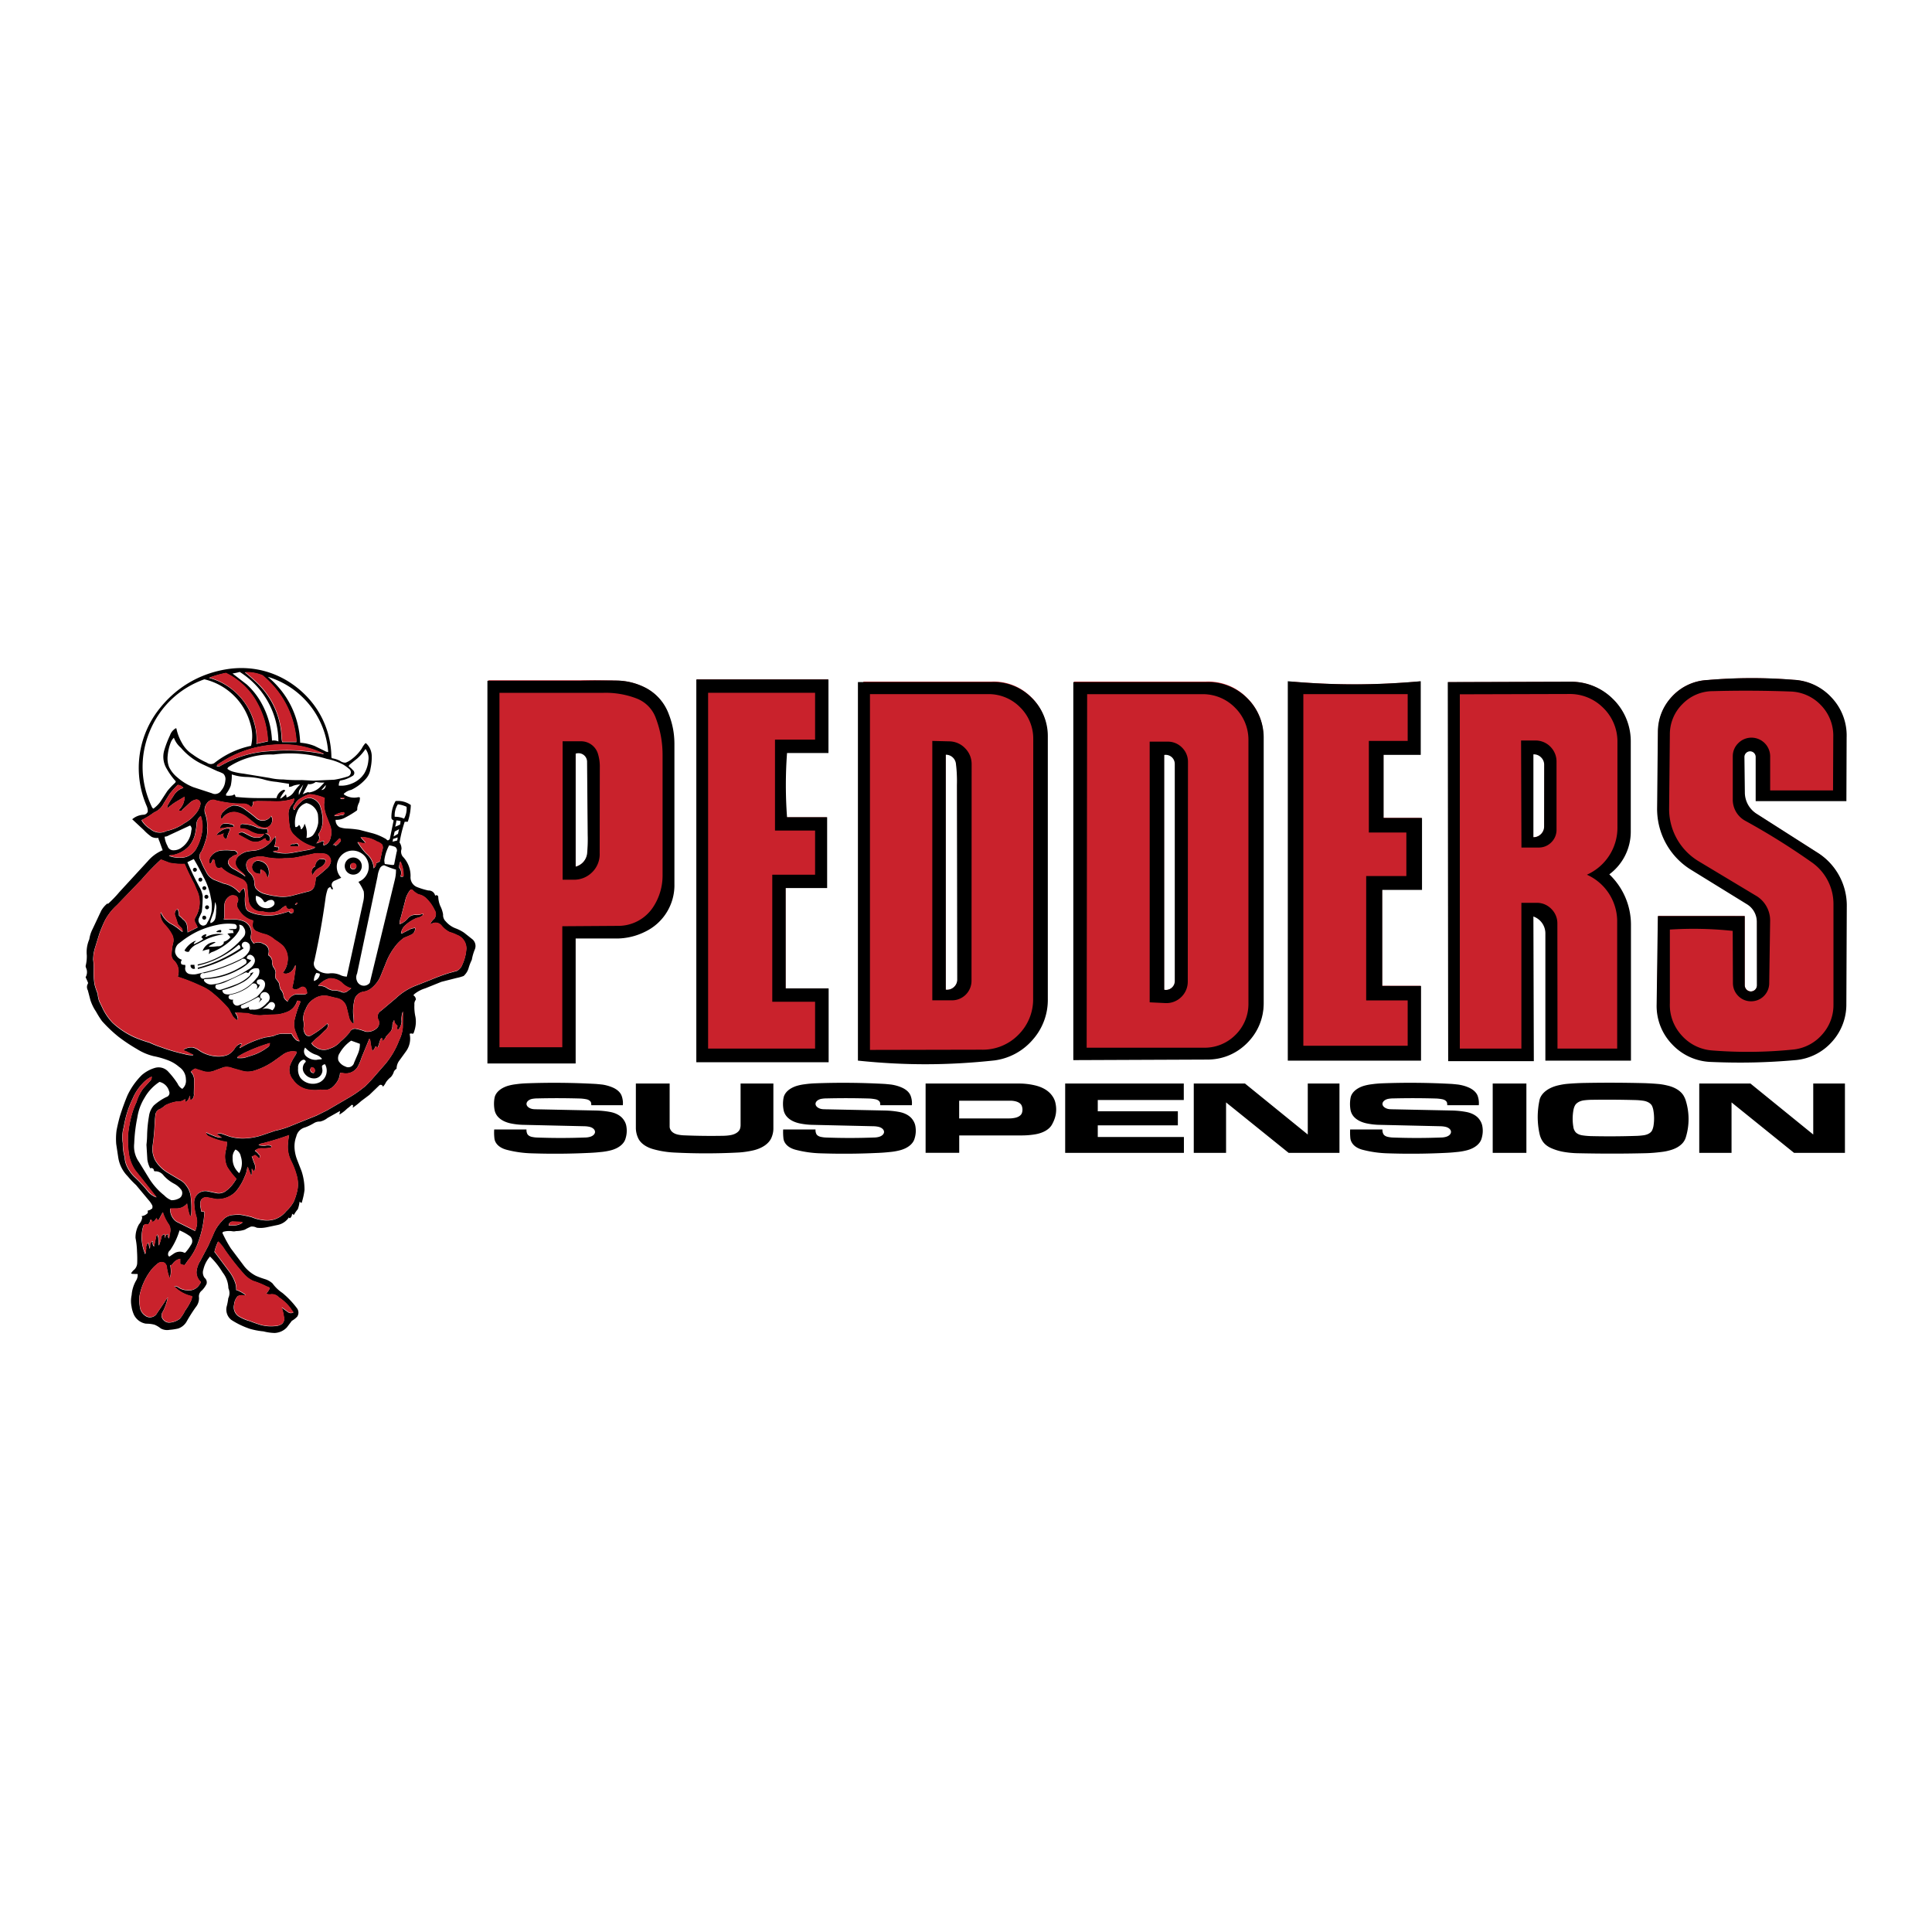 <svg xmlns="http://www.w3.org/2000/svg" width="2500" height="2500" viewBox="0 0 192.756 192.756"><g fill-rule="evenodd" clip-rule="evenodd"><path fill="#fff" d="M0 0h192.756v192.756H0V0z"/><path d="M23.462 114.699a.92.92 0 0 1 .531.684 2.112 2.112 0 0 1-.157 1.676 2.07 2.07 0 0 1-.482-.621 1.944 1.944 0 0 1-.175-.869 1.183 1.183 0 0 1 .283-.87zm-7.578-6.744c.464.107.827.463.947.928a.403.403 0 0 1 0 .352.395.395 0 0 1-.271.229 5.55 5.55 0 0 0-1.243.838 2.02 2.02 0 0 0-.489 1.062 14.819 14.819 0 0 0-.187 1.865c0 .344-.018.65-.06.996l.09 1.482c.048.314.139.592.284.869a.253.253 0 0 1 .259.02.235.235 0 0 1 .109.234c.06.043.132.055.205.043.313.023.585.18.772.428.302.332.622.58 1.014.797.271.139.495.32.688.555a.579.579 0 0 1 .145.459.566.566 0 0 1-.241.416c-.26.162-.538.236-.845.223a1.95 1.95 0 0 1-.707-.471 6.582 6.582 0 0 1-1.514-1.707l-.996-1.611a2.665 2.665 0 0 1-.483-1.863c.03-.906.133-1.721.314-2.607a5.181 5.181 0 0 1 .718-1.961 4.53 4.53 0 0 1 1.491-1.576zm1.991 14.813c.351.145.658.309.966.525.157.09.26.234.296.41s0 .35-.103.494a4.507 4.507 0 0 1-.597.809.78.78 0 0 1-.205-.066 1.058 1.058 0 0 0-.936.158l-.41.277c-.066-.006-.114-.055-.139-.115a.5.5 0 0 1 .187-.506 6.926 6.926 0 0 0 .941-1.986zm4.773-55.996c-2.836.44-5.25 1.9-6.963 4.199-2.021 2.746-2.438 6.276-1.104 9.407.096.199.139.393.132.609a.47.47 0 0 1-.44.308c-.417.03-.791.181-1.11.453l1.153 1.08c.247.259.488.471.778.676.217.097.44.133.676.103a.859.859 0 0 0 .103.32l.332.923a.467.467 0 0 0-.205.078 3.907 3.907 0 0 0-1.273.99l-2.842 3.089c-.368.435-.725.803-1.141 1.183a.063.063 0 0 0-.054-.03c-.018 0-.037.006-.048.024a2.406 2.406 0 0 0-.573.688l-.877 1.858a3.2 3.2 0 0 0-.32.996 3.199 3.199 0 0 0-.241 1.611c.006.368-.037.7-.127 1.056a1 1 0 0 0 .084.26c.097.289.066.592-.084.857.097.186.175.361.248.561a.347.347 0 0 1-.072.182.7.7 0 0 0 .048.561l.265.996c.133.404.308.76.543 1.115.188.338.38.641.604.955a14.298 14.298 0 0 0 1.653 1.574c.616.465 1.195.85 1.865 1.23a5.428 5.428 0 0 0 1.611.693c.482.092.911.211 1.37.381.452.162.845.387 1.212.705.411.279.652.725.664 1.227.048.35-.073.688-.326.928-.018.014-.03.02-.048.02-.018-.006-.036-.012-.048-.025a1.175 1.175 0 0 1-.404-.488 8.59 8.59 0 0 0-.905-1.17 1.307 1.307 0 0 0-1.328-.41 3.445 3.445 0 0 0-1.339.723 7.204 7.204 0 0 0-1.442 2.035c-.29.717-.531 1.375-.754 2.111-.133.465-.235.893-.326 1.363a6.963 6.963 0 0 0-.03 1.369l.199 1.365a3.46 3.46 0 0 0 .947 1.857c.266.32.525.592.833.875l1.249 1.496c.157.176.271.35.374.561a.501.501 0 0 1-.018.297.44.44 0 0 0-.169.102.784.784 0 0 1-.266.086v.246c-.169.176-.38.285-.621.314.048.055.066.127.048.205a1.146 1.146 0 0 1-.308.598 2.71 2.71 0 0 0-.35 1.369c.097.459.145.893.151 1.363.03.381.036.73.018 1.117a.948.948 0 0 1-.398.777 2.45 2.45 0 0 0-.217.279c.06.041.133.059.205.047.145.012.271.02.417.012.018.008.03.014.042.031.006.012.012.029.006.049a.967.967 0 0 1-.145.543 3.623 3.623 0 0 0-.465 1.49 2.773 2.773 0 0 0-.012 1.115 3.1 3.1 0 0 0 .259.869c.235.465.67.779 1.183.863.302-.006.58.029.869.109.229.096.428.217.621.373.272.139.567.188.869.133.302-.023.567-.066.863-.133.344-.121.616-.338.809-.645.29-.52.58-.984.929-1.467a1.4 1.4 0 0 0 .338-.973.714.714 0 0 1 .278-.699c.199-.205.35-.416.471-.664a.562.562 0 0 0-.181-.598.896.896 0 0 1-.139-.832c.121-.494.338-.918.664-1.303.501.488.905.988 1.261 1.592.362.459.561.99.579 1.576.139.318.139.67-.012.988a8.44 8.44 0 0 1-.169.869c-.097.49.078.979.464 1.291a8.363 8.363 0 0 0 1.853.895c.458.133.887.211 1.364.252.374.104.73.152 1.116.164a1.784 1.784 0 0 0 1.213-.555l.5-.658c.2-.121.369-.248.531-.416a.716.716 0 0 0-.03-.846 8.87 8.87 0 0 0-1.448-1.52 3.884 3.884 0 0 1-.983-.947 1.887 1.887 0 0 0-.785-.441 9.42 9.42 0 0 1-.851-.307 3.61 3.61 0 0 1-1.183-.967l-1.346-1.785c-.32-.514-.585-.996-.833-1.545a.177.177 0 0 1 .157-.127 2.04 2.04 0 0 1 .827-.037c.127.025.253.02.38-.018.308 0 .585-.043.869-.139.211-.121.404-.217.622-.307a.97.97 0 0 1 .567.113c.338.043.651.023.983-.041l1.116-.242a1.823 1.823 0 0 0 1.123-.754c0 .029.012.061.042.072.024.012.054.006.079-.006a.579.579 0 0 0 .187-.436.533.533 0 0 0 .188.121c.108-.205.229-.387.386-.566.09-.242.145-.477.169-.736a.644.644 0 0 1 .187.127.395.395 0 0 0 .078-.205 6.22 6.22 0 0 0 .229-1.1 5.756 5.756 0 0 0-.283-1.863l-.435-1.117a3.79 3.79 0 0 1-.266-1.115 2.815 2.815 0 0 1 .163-1.244c.103-.445.44-.789.887-.904.308-.121.579-.248.869-.416.187-.121.398-.176.622-.164.278-.066.519-.18.742-.361l1.243-.693a.781.781 0 0 1-.06.307c.012.012.03.018.054.018.018-.006.036-.012.048-.029.242-.156.453-.32.664-.525.169-.127.314-.254.471-.393.061 0 .115.043.133.098a.145.145 0 0 1-.066.15.058.058 0 0 0 .054.012.08.08 0 0 0 .054-.023c.278-.193.513-.381.761-.604l.826-.621.972-.936a.21.21 0 0 1 .223-.055.215.215 0 0 1 .151.176 1.46 1.46 0 0 0 .302-.436 2.3 2.3 0 0 1 .489-.531c.151-.168.248-.35.308-.566a.936.936 0 0 1 .266-.266c.006-.266.072-.508.211-.736l.73-1.002c.362-.512.489-1.121.362-1.738a.354.354 0 0 1 .308 0 .281.281 0 0 0 .127-.205c.175-.482.223-.959.151-1.471a4.26 4.26 0 0 1-.109-1.238.657.657 0 0 1 .145-.5.523.523 0 0 0-.248-.436.545.545 0 0 1 .205-.199c.302-.223.609-.379.972-.488l1.611-.65 1.49-.381a4.33 4.33 0 0 0 .73-.205c.247-.223.41-.488.507-.803.084-.283.181-.543.313-.809.06-.374.163-.706.308-1.056a.881.881 0 0 0-.313-1.044l-.761-.604a4.316 4.316 0 0 0-.845-.44 2.392 2.392 0 0 1-.989-.682.901.901 0 0 1-.266-.706 3.187 3.187 0 0 0-.29-.869 2.517 2.517 0 0 1-.193-.869.168.168 0 0 0-.114-.163.167.167 0 0 0-.193.042.695.695 0 0 0-.248-.392.634.634 0 0 0-.44-.133 7.338 7.338 0 0 1-1.116-.338 1.053 1.053 0 0 1-.658-1.062 2.754 2.754 0 0 0-.772-1.985.832.832 0 0 1-.133-.748 1.016 1.016 0 0 0-.193-.651c.127-.73.284-1.376.519-2.076h.308a5.79 5.79 0 0 0 .302-1.665 2.237 2.237 0 0 0-1.526-.398 3.278 3.278 0 0 0-.411 1.731.437.437 0 0 0 .224.206l-.387 1.865a.483.483 0 0 1-.187.121.357.357 0 0 1-.169-.115 5.484 5.484 0 0 0-1.321-.579l-1.364-.356a9.58 9.58 0 0 0-1.243-.133 2.277 2.277 0 0 1-.73-.133.786.786 0 0 1-.386-.73c.332.006.64-.066.93-.217.422-.217.79-.44 1.183-.712.042-.061.054-.133.042-.205.024-.217.084-.41.187-.604.061-.163.084-.326.079-.495a.406.406 0 0 0-.253-.006 1.799 1.799 0 0 1-1.358-.308.167.167 0 0 1 .103-.133c.188-.163.398-.259.64-.313a4.56 4.56 0 0 0 1.497-1.141c.235-.277.374-.597.422-.953.097-.422.133-.814.127-1.243a1.743 1.743 0 0 0-.556-1.303c-.012-.012-.03-.018-.048-.012-.019 0-.03.012-.042.024a2.035 2.035 0 0 0-.332.483 4.112 4.112 0 0 1-1.008 1.08 2.102 2.102 0 0 1-.616.356.883.883 0 0 1-.573-.187 2.497 2.497 0 0 0-.797-.253.273.273 0 0 1-.048-.205 8.924 8.924 0 0 0-3.234-6.686c-2.02-1.69-4.554-2.401-7.155-2.003z" fill="#fff"/><path d="M22.678 66.76c-2.83.44-5.25 1.901-6.963 4.2a9.498 9.498 0 0 0-1.099 9.413c.091.193.133.386.127.604a.462.462 0 0 1-.435.308c-.423.03-.797.181-1.117.453l1.159 1.08c.241.259.489.471.778.676.211.097.435.133.67.103a.976.976 0 0 0 .103.32l.332.923a.563.563 0 0 0-.205.079 3.982 3.982 0 0 0-1.273.989l-2.842 3.089c-.362.434-.724.803-1.14 1.183-.012-.018-.03-.03-.048-.03a.076.076 0 0 0-.054.024 2.6 2.6 0 0 0-.573.688l-.875 1.858c-.163.326-.26.64-.314.996a3.225 3.225 0 0 0-.248 1.611c.006.368-.03.7-.12 1.056a.82.82 0 0 0 .078.26c.103.289.072.592-.078.857.09.186.169.361.247.561a.49.49 0 0 1-.072.182.682.682 0 0 0 .048.561l.26.996c.139.404.308.76.549 1.115.188.338.375.641.598.953.525.586 1.044 1.08 1.659 1.576.609.465 1.195.85 1.858 1.236.513.32 1.026.537 1.617.688.477.092.905.211 1.364.381.458.162.845.387 1.213.705.411.277.658.73.664 1.227.048.35-.066.688-.326.928a.07.07 0 0 1-.048.02 1.105 1.105 0 0 1-.452-.513 8.085 8.085 0 0 0-.905-1.164 1.296 1.296 0 0 0-1.321-.418 3.497 3.497 0 0 0-1.346.725 7.135 7.135 0 0 0-1.437 2.039 23.942 23.942 0 0 0-.76 2.107c-.127.465-.229.893-.32 1.363a6.466 6.466 0 0 0-.037 1.369l.206 1.363a3.41 3.41 0 0 0 .941 1.859c.266.32.525.592.833.875l1.249 1.496c.157.176.277.35.38.561a.555.555 0 0 1-.024.297.431.431 0 0 0-.163.102.92.92 0 0 1-.271.086v.246a1.03 1.03 0 0 1-.622.314.236.236 0 0 1 .055.205 1.296 1.296 0 0 1-.308.604 2.62 2.62 0 0 0-.35 1.363c.091.465.139.893.151 1.363.024.387.03.736.018 1.117a.961.961 0 0 1-.404.777 2.697 2.697 0 0 0-.211.277.3.3 0 0 0 .205.055c.139.006.271.012.41.006.019.006.036.012.042.031.012.012.012.029.006.047a1.02 1.02 0 0 1-.139.545 3.443 3.443 0 0 0-.464 1.49 2.67 2.67 0 0 0-.013 1.115c.042.309.127.586.254.869.241.465.67.779 1.183.863.302 0 .579.029.869.107.229.098.428.219.621.375.278.145.567.188.869.133a5.81 5.81 0 0 0 .869-.133 1.56 1.56 0 0 0 .802-.639c.295-.525.585-.984.929-1.473a1.4 1.4 0 0 0 .338-.973.724.724 0 0 1 .278-.699c.199-.199.35-.41.476-.664a.577.577 0 0 0-.187-.598.894.894 0 0 1-.133-.832c.114-.488.332-.918.664-1.303.5.488.898.994 1.261 1.592.362.459.555.99.573 1.576.145.318.139.676-.012.988-.036.303-.09.58-.169.869a1.32 1.32 0 0 0 .464 1.291 8.157 8.157 0 0 0 1.853.893c.459.133.887.213 1.364.26.38.098.73.145 1.116.158.47-.025.893-.213 1.219-.557l.495-.656c.205-.115.374-.248.537-.418a.724.724 0 0 0-.03-.844 8.878 8.878 0 0 0-1.448-1.521 3.838 3.838 0 0 1-.984-.947 1.986 1.986 0 0 0-.791-.439 8.611 8.611 0 0 1-.845-.309 3.597 3.597 0 0 1-1.188-.965l-1.34-1.787a13.11 13.11 0 0 1-.839-1.537.187.187 0 0 1 .157-.133 2.15 2.15 0 0 1 .827-.037.825.825 0 0 0 .386-.018c.302 0 .579-.043.869-.139.205-.121.398-.217.616-.309.205-.018.392.02.573.115.338.043.651.023.983-.043l1.116-.234a1.803 1.803 0 0 0 1.116-.76c0 .029.019.059.042.072.024.012.06.012.084-.006a.57.57 0 0 0 .181-.436.452.452 0 0 0 .187.121c.114-.205.235-.387.386-.561.091-.248.145-.484.175-.742.066.035.126.078.187.127a.525.525 0 0 0 .079-.205c.108-.369.181-.719.229-1.1a5.93 5.93 0 0 0-.29-1.863l-.435-1.117a3.95 3.95 0 0 1-.265-1.117 2.813 2.813 0 0 1 .169-1.242c.103-.447.44-.791.881-.904.314-.115.585-.248.869-.418.193-.119.398-.174.621-.162.284-.066.525-.182.748-.361l1.237-.695a.774.774 0 0 1-.061.309.102.102 0 0 0 .055.018c.018-.006.036-.012.048-.029a3.77 3.77 0 0 0 .664-.525 5.92 5.92 0 0 0 .477-.393c.061 0 .114.043.127.098a.138.138 0 0 1-.066.15.101.101 0 0 0 .06.018c.018-.006.036-.018.054-.029a7.36 7.36 0 0 0 .754-.604l.827-.621.972-.936a.212.212 0 0 1 .229-.055c.078.023.132.096.145.182.126-.133.223-.273.302-.441.139-.205.296-.375.489-.525.151-.168.253-.355.314-.572a.98.98 0 0 1 .259-.266c.006-.266.079-.508.218-.73l.73-1.008a2.171 2.171 0 0 0 .356-1.738.365.365 0 0 1 .313 0 .309.309 0 0 0 .127-.205c.169-.482.224-.959.145-1.465a4.545 4.545 0 0 1-.109-1.244.659.659 0 0 1 .145-.494.497.497 0 0 0-.248-.436.69.69 0 0 1 .205-.205 3.15 3.15 0 0 1 .972-.488l1.617-.652 1.49-.379a4.67 4.67 0 0 0 .73-.205c.242-.225.411-.482.501-.803.084-.284.181-.537.314-.809a4.9 4.9 0 0 1 .308-1.056.88.88 0 0 0-.313-1.044l-.761-.604a3.996 3.996 0 0 0-.845-.435 2.443 2.443 0 0 1-.983-.688.873.873 0 0 1-.271-.7 2.91 2.91 0 0 0-.29-.869 2.733 2.733 0 0 1-.193-.869c0-.079-.042-.145-.108-.169a.174.174 0 0 0-.199.042.664.664 0 0 0-.241-.393.689.689 0 0 0-.44-.133 7.118 7.118 0 0 1-1.117-.338 1.042 1.042 0 0 1-.658-1.062 2.769 2.769 0 0 0-.778-1.985.801.801 0 0 1-.126-.742 1.06 1.06 0 0 0-.193-.658 13.79 13.79 0 0 1 .513-2.075h.308a5.605 5.605 0 0 0 .302-1.666 2.232 2.232 0 0 0-1.521-.398 3.176 3.176 0 0 0-.41 1.731.399.399 0 0 0 .217.205l-.386 1.864a.559.559 0 0 1-.187.127.326.326 0 0 1-.163-.121 5.616 5.616 0 0 0-1.328-.58l-1.364-.355a9.482 9.482 0 0 0-1.243-.127 2.543 2.543 0 0 1-.73-.139.792.792 0 0 1-.386-.73c.332.012.64-.06.936-.217.422-.217.79-.44 1.177-.711a.252.252 0 0 0 .042-.206c.024-.217.09-.41.193-.604.054-.163.078-.32.072-.495a.409.409 0 0 0-.254-.006 1.786 1.786 0 0 1-1.357-.308.188.188 0 0 1 .103-.133 1.43 1.43 0 0 1 .64-.308 4.515 4.515 0 0 0 1.502-1.147 1.87 1.87 0 0 0 .422-.953c.091-.422.133-.815.127-1.243 0-.5-.193-.959-.562-1.303-.012-.012-.03-.012-.048-.012-.012.006-.03.012-.042.024a2.205 2.205 0 0 0-.332.483 4.112 4.112 0 0 1-1.008 1.08 2.037 2.037 0 0 1-.616.355.867.867 0 0 1-.567-.187 2.687 2.687 0 0 0-.797-.254.28.28 0 0 1-.054-.205c-.066-2.631-1.213-4.996-3.234-6.686-2.016-1.685-4.55-2.398-7.151-1.999zm1.75.332a3.894 3.894 0 0 1 1.756.301c2.028 1.684 3.216 4.019 3.391 6.649h-1.424a2.917 2.917 0 0 1-.061-.38c-.072-2.25-1.032-4.278-2.728-5.769a12.72 12.72 0 0 0-.934-.801zm-1.231.102c.253-.037.477-.084.718-.157a8.274 8.274 0 0 1 3.862 6.939 1.107 1.107 0 0 0-.64-.084 8.392 8.392 0 0 0-1.032-3.705 7.21 7.21 0 0 0-1.484-1.895l-1.424-1.098zm-2.347.441a10.196 10.196 0 0 1 1.671-.477 7.018 7.018 0 0 1 2.824 2.468c.428.682.742 1.352.989 2.118.229.749.35 1.454.386 2.233-.392.084-.748.157-1.14.248a5.857 5.857 0 0 0-.242-2.167 6.356 6.356 0 0 0-4.488-4.423zm5.871-.109a8.496 8.496 0 0 1 6.022 7.506.817.817 0 0 1-.374-.126l-.99-.483a4.813 4.813 0 0 0-1.43-.32c-.091-2.595-1.231-4.924-3.228-6.577zm-6.33.247a6.24 6.24 0 0 1 4.598 4.483c.211.718.229 1.424.061 2.154a8.776 8.776 0 0 0-3.675 1.726.646.646 0 0 1-.73-.042 7.331 7.331 0 0 1-1.43-.826 3.12 3.12 0 0 1-1.074-1.165 4.82 4.82 0 0 1-.543-1.43.125.125 0 0 0-.145.042 1.255 1.255 0 0 0-.489.64c-.235.501-.417.966-.573 1.49a2.299 2.299 0 0 0 .248 1.865c.259.458.543.851.898 1.243a.304.304 0 0 1-.114.193 6.66 6.66 0 0 0-.742.796l-.706 1.08a3.12 3.12 0 0 1-.67.658.404.404 0 0 1-.169-.205c-1.14-2.407-1.212-5.057-.193-7.519s2.944-4.289 5.448-5.183zm-3.041 5.835c.151.398.38.724.7 1.001a6.403 6.403 0 0 0 2.269 1.696l1.382.64c.205.066.386.145.579.248.181.181.253.44.199.694-.03.374-.163.706-.41.989a.69.69 0 0 1-.411.314.677.677 0 0 1-.519-.048l-1.864-.609a5.358 5.358 0 0 1-1.563-.959 3.046 3.046 0 0 1-.845-1.05 2.43 2.43 0 0 1-.139-1.116c.042-.483.145-.917.32-1.364.073-.17.169-.315.302-.436zm10.861.683c1.46 0 2.781.301 4.097.929-.036.024-.078.03-.114.006a18.898 18.898 0 0 0-5.407-.266 10.754 10.754 0 0 0-4.845 1.484.881.881 0 0 1-.308.018.22.22 0 0 1 .072-.169c1.961-1.351 4.134-2.021 6.505-2.002zm8.255.434c.259.344.356.754.284 1.176a3.015 3.015 0 0 1-.393 1.243 2.579 2.579 0 0 1-1.279 1.038 2.735 2.735 0 0 1-1.279.199c0-.175.036-.338.121-.495l.435-.097c.308-.096.579-.223.851-.392a.346.346 0 0 0 0-.562 2.202 2.202 0 0 0-.416-.374.307.307 0 0 1 .114-.193l.748-.604a4.82 4.82 0 0 0 .814-.939zm-9.184.555a12.559 12.559 0 0 1 5.334.435 6.006 6.006 0 0 1 1.611.561c.235.139.44.29.646.471a.424.424 0 0 1 .121.398.434.434 0 0 1-.271.314c-.459.15-.881.253-1.358.332l-2.112.097-1.116-.061c-.64.018-1.225 0-1.865-.06-.471 0-.899-.048-1.364-.151l-2.606-.428a6.85 6.85 0 0 1-.99-.182 1.64 1.64 0 0 1-.622-.295.303.303 0 0 1 .103-.181 7.664 7.664 0 0 1 4.489-1.25zm-4.157 1.985c.495.163.966.241 1.49.253a7.719 7.719 0 0 1 1.611.224c.458.139.887.224 1.364.266l1.243.193v.307a.918.918 0 0 0 .435-.121c.229-.072.446-.114.682-.126a5.178 5.178 0 0 0-.621.736 1.272 1.272 0 0 1-.742.567.808.808 0 0 0-.061-.313c-.169.181-.35.319-.561.434 0-.072.024-.139.066-.205.121-.217.259-.411.428-.597a.163.163 0 0 0-.193-.072c-.35.145-.603.446-.675.814H25.98a22.663 22.663 0 0 1-2.486-.121.31.31 0 0 0-.121-.253.514.514 0 0 1-.32.126 1.67 1.67 0 0 1-.489 0 .245.245 0 0 1 .061-.253c.169-.235.296-.471.398-.742.078-.375.113-.731.102-1.117zm8.375.748c.296.061.573.079.869.061l-.459.476c-.307.29-.676.458-1.092.519a.075.075 0 0 0-.048-.036.058.058 0 0 0-.054.006c-.187.054-.35.121-.519.211l.562-1.05a.106.106 0 0 0 .114.042 1.02 1.02 0 0 0 .627-.229zm-1.237.248l-.38.561a.703.703 0 0 0-.054.495c.168-.357.301-.689.434-1.056zm-12.539.06a.782.782 0 0 1 .555.313.753.753 0 0 0-.314.115 1.757 1.757 0 0 0-.682.694 9.95 9.95 0 0 0-.537.869 1.156 1.156 0 0 0-.079.368c.266-.229.513-.428.803-.622l.935-.555c0 .501-.193.954-.561 1.304-.006.012-.012.024-.006.042 0 .012.012.03.024.036.054.042.121.061.187.042a.2.2 0 0 0 .145-.133l.772-.718a1.18 1.18 0 0 1 .616-.295c.121 0 .229.048.308.139.079.09.115.205.097.325a1.922 1.922 0 0 1-.38.833c-.332.44-.718.784-1.201 1.05a4.709 4.709 0 0 1-1.798.785 1.45 1.45 0 0 1-1.611-.187 2.519 2.519 0 0 1-.875-.869.083.083 0 0 1 .079-.066 7.978 7.978 0 0 0 1.17-.73c.417-.175.742-.471.947-.875l.591-.954c.26-.332.513-.615.815-.911zm14.772 0a.452.452 0 0 1-.115.344.406.406 0 0 1-.32.151c.157-.157.296-.314.435-.495zm-1.618.929a4.871 4.871 0 0 1 1.49.374c0 .217-.012.41-.048.621.012.393.079.749.217 1.117l.429 1.116a2.1 2.1 0 0 1-.079 1.37.815.815 0 0 1-.58.495c-.006.006-.012.006-.018.006-.006 0-.012-.006-.018-.006-.006-.006-.006-.013-.006-.019 0-.012 0-.018.006-.018a.795.795 0 0 1 .036-.338.175.175 0 0 0-.193-.018 3.796 3.796 0 0 1-.549.205c.048-.078.097-.15.163-.217a.528.528 0 0 0 .019-.652.524.524 0 0 1 .114-.205c.235-.422.344-.863.32-1.346s-.115-.911-.272-1.364a1.284 1.284 0 0 0-.965-.742 1.243 1.243 0 0 0-.941.404 2.728 2.728 0 0 0-.609.772c-.019.006-.03.012-.049.006-.012 0-.03-.012-.036-.024a.407.407 0 0 1 .078-.477 1.45 1.45 0 0 1 .682-.7c.26-.161.52-.275.809-.36zm3.041.375h.435c0 .03-.018.054-.036.066a.123.123 0 0 1-.079.024.31.31 0 0 1-.32-.09zm-4.591.06a.782.782 0 0 1-.26.634c-.211.29-.313.622-.296.983.024.429.061.815.127 1.243.079.332.248.616.513.839a4.3 4.3 0 0 0 2.027 1.147.09.09 0 0 1-.079.072 2.27 2.27 0 0 1-.79.235l-1.364.248a4.095 4.095 0 0 1-1.985-.121.677.677 0 0 1 .434-.066.414.414 0 0 0 .121-.368c-.151 0-.29-.024-.435-.066.163-.308.205-.646.126-.99a4.293 4.293 0 0 0-.404.471c-.429.507-.99.827-1.647.929a4.641 4.641 0 0 0-.869.115 2.139 2.139 0 0 0-.809.482.896.896 0 0 0-.211.857c.114.266.29.483.531.652.169.139.308.284.429.464a.357.357 0 0 1-.181-.114 9.578 9.578 0 0 0-1.008-.622 1.108 1.108 0 0 1-.543-.567.554.554 0 0 1 .308-.591 1.16 1.16 0 0 1 .555-.278.19.19 0 0 0 .037-.187.435.435 0 0 0-.471-.206 4.539 4.539 0 0 0-1.243 0 1.453 1.453 0 0 0-.996.706.834.834 0 0 0-.06.555c.024.018.054.024.084.018.03 0 .055-.018.072-.042a.581.581 0 0 0 .157-.35.192.192 0 0 1 .139.03c.042.03.066.072.079.121 0 .205.048.392.145.579.048.066.12.115.205.126.084.019.169 0 .242-.048a.109.109 0 0 1 .096.006.102.102 0 0 1 .061.072c.332.29.676.501 1.081.664l.832.38a.945.945 0 0 1 .592.929l.121 1.237c.066.417.314.766.694.953.235.115.471.157.73.133.356.109.7.127 1.068.066.32-.036.598-.169.827-.392.132-.109.259-.188.416-.26 0 .097.036.188.109.26a.351.351 0 0 0 .259.108.237.237 0 0 1 .283-.036.24.24 0 0 1 .103.271.235.235 0 0 1-.241.151.22.22 0 0 1-.205-.199.36.36 0 0 1-.205.079 8.438 8.438 0 0 1-1.098.29c-.549.09-1.062.09-1.611-.006a3.53 3.53 0 0 1-1.11-.338.612.612 0 0 1-.32-.519 3.393 3.393 0 0 1-.048-.996 2.39 2.39 0 0 0-.078-.742.195.195 0 0 0-.224.073.907.907 0 0 0-.211.301.347.347 0 0 1-.217-.145 2.592 2.592 0 0 0-1.394-.748l-.983-.386a1.728 1.728 0 0 1-.814-.857 8.142 8.142 0 0 1-.52-1.092.747.747 0 0 1 .085-.869c.163-.332.283-.646.386-.996a2.92 2.92 0 0 0 .181-1.364 3.341 3.341 0 0 0-.175-1.363 1.143 1.143 0 0 1 .338-1.279.663.663 0 0 1 .694-.103c.676.163 1.297.265 1.985.319l.869.019c.271.024.513.151.688.356a.631.631 0 0 0 .181-.555c.151-.03.29-.048.44-.061l1.484.018a5.5 5.5 0 0 0 2.171-.269zm1.243.434a1.407 1.407 0 0 0-.923.869c-.2.483-.266.972-.193 1.491.018.036.06.048.102.036a.4.4 0 0 0 .271-.223.601.601 0 0 1 .181.435.085.085 0 0 0 .066.006.107.107 0 0 0 .048-.042 1.01 1.01 0 0 0 .26-.519c.223.453.29.935.188 1.424a.97.97 0 0 0 .651-.265c.284-.368.453-.767.525-1.219.012-.302 0-.573-.031-.869a1.5 1.5 0 0 0-1.145-1.124zm9.123.127c.308.037.585.115.869.248.036.422-.048.815-.248 1.183a2.176 2.176 0 0 0-.935-.187 2.05 2.05 0 0 1 .314-1.244zm-16.448.127c.464-.018.887.133 1.243.435.368.259.688.507 1.032.803a.974.974 0 0 0 .796.265.978.978 0 0 0 .718-.453c.108.145.151.32.114.501a.737.737 0 0 1-.247.465.743.743 0 0 1-.489.199 1.388 1.388 0 0 1-.869-.32l-.894-.712a2.525 2.525 0 0 0-1.219-.525 1.383 1.383 0 0 0-1.304.706.231.231 0 0 1-.108-.206.728.728 0 0 1 .284-.555c.26-.284.574-.483.943-.603zm11.047.681c.03.024.042.061.048.097 0 .042-.006.079-.03.108a.167.167 0 0 1-.096.061.169.169 0 0 1-.109-.018 2.24 2.24 0 0 1-.742.121.177.177 0 0 1 .151-.15c.254-.128.501-.201.778-.219zm-14.276.368c.169.495.217.978.15 1.491a5.034 5.034 0 0 1-.573 1.731 1.757 1.757 0 0 1-1.623.936 2.927 2.927 0 0 1-1.116-.181.29.29 0 0 1 .206-.055 2.93 2.93 0 0 0 1.81-.941 2.84 2.84 0 0 0 .64-1.49c.06-.29.097-.562.103-.857.071-.253.204-.465.403-.634zm19.954.507a1.924 1.924 0 0 0-.042.326c-.169.09-.326.163-.507.223.061-.211.103-.404.127-.622.145.007.284.031.422.073zm-17.529.242c.308-.006.585.054.869.187.006.03.006.06-.006.097a.14.14 0 0 1-.06.072 1.732 1.732 0 0 1-.556.018l-.748.121c0-.133.054-.253.151-.35a.465.465 0 0 1 .35-.145zm3.983 1.014l.308-.097-.072-.362c-.344 0-.664-.042-.996-.139a3.343 3.343 0 0 0-1.364-.356.283.283 0 0 0-.32.097.28.28 0 0 0 .012.338c.301 0 .573.061.845.193.266.163.524.278.827.35.229.024.44.024.669.006a.685.685 0 0 1-.422.344 1.51 1.51 0 0 1-.863-.09l-.688-.35a.496.496 0 0 0-.531.018c-.024.018-.042.042-.042.072a.098.098 0 0 0 .018.079l1.056.573a1.3 1.3 0 0 0 1.358-.084.479.479 0 0 1 .253-.115c0 .103.061.199.157.242a.25.25 0 0 0 .277-.055.502.502 0 0 0-.482-.664zm-7.458-.827c.139.121.187.32.121.495a2.31 2.31 0 0 1-.935 1.684 1.317 1.317 0 0 1-.863.295.588.588 0 0 1-.573-.428 2.406 2.406 0 0 1-.296-.929.817.817 0 0 0 .411-.127l2.135-.99zm3.657.308h.314c0 .115-.03.217-.084.313a3.878 3.878 0 0 0-.229.682.155.155 0 0 1-.181.012.385.385 0 0 1-.169-.229.364.364 0 0 1 .042-.283 1.883 1.883 0 0 1-.742.187 1.19 1.19 0 0 1 .435-.416c.185-.14.384-.224.614-.266zm17.197.06a3.066 3.066 0 0 0-.109.464l-.44.266c.03-.175.061-.332.109-.495l.44-.235zm-3.85.808a2.912 2.912 0 0 1 1.611.435c.199.066.375.163.531.308.091.175.097.38.019.561l-.235 1.117-.374.187c0 .199-.091.38-.248.495a1.986 1.986 0 0 0-.73-1.448 6.882 6.882 0 0 1-.887-1.159c.133.006.253.024.374.072.145.042.29.042.435-.006a8.201 8.201 0 0 1-.496-.562zm-2.112.127c.072.03.127.097.133.175a.222.222 0 0 1-.103.199 1.308 1.308 0 0 1-.404.368.193.193 0 0 0-.308-.06l.682-.682zm5.346.042c.163-.048.308-.096.465-.157 0 .108-.018.205-.042.308a7.402 7.402 0 0 1-.477.121.474.474 0 0 0 .054-.272zm-9.63.453a.242.242 0 0 1 .187.308h-.802c-.019 0-.03-.006-.036-.024a.038.038 0 0 1 0-.036.318.318 0 0 1 .374-.175.892.892 0 0 0 .277-.073zm9.25.187c.211.024.398.072.597.15a.435.435 0 0 1 .145.531l-.247 1.243a.46.46 0 0 1-.253.024l-.676-.09a1.934 1.934 0 0 1-.048-.375 4.3 4.3 0 0 1 .482-1.483zm-3.971.555a1.578 1.578 0 0 1 1.153.199c.356.211.604.531.718.923.115.398.084.803-.103 1.171-.181.368-.482.64-.863.791.217.302.386.604.531.954.048.386.024.742-.073 1.116L34.6 97.438a1.61 1.61 0 0 1-.555-.115 2.101 2.101 0 0 0-1.243-.199 1.813 1.813 0 0 1-1.068-.295.78.78 0 0 1-.368-.398.728.728 0 0 1-.012-.543 77.004 77.004 0 0 0 1.141-6.39c.042-.259.103-.495.181-.742a.371.371 0 0 1 .314-.253c0 .115.078.217.187.247a.173.173 0 0 0-.006-.205.45.45 0 0 1-.055-.41.483.483 0 0 1 .308-.284l.622-.277a1.587 1.587 0 0 1-.375-1.569c.17-.564.617-.98 1.183-1.107zm-3.415.253c.295-.012.573 0 .869.024a.79.79 0 0 1 .7.779 1.19 1.19 0 0 1-.453.73c-.35.32-.682.598-1.056.887a3.736 3.736 0 0 1-.097.682.786.786 0 0 1-.645.693l-1.617.423a3.635 3.635 0 0 1-1.611.054 7.264 7.264 0 0 1-1.243-.259 1.747 1.747 0 0 1-.797-.555 1.222 1.222 0 0 1-.114-.604 1.446 1.446 0 0 0-.398-.845 1.116 1.116 0 0 1-.417-.833.677.677 0 0 1 .489-.688c.404-.157.809-.211 1.237-.157a6.723 6.723 0 0 0 2.111.163 6.277 6.277 0 0 0 1.611-.187l1.431-.307zm-11.145 2.33a23.178 23.178 0 0 0-.959-1.774l-.64.313c.375.869.749 1.647 1.201 2.48.163.277.266.555.326.869a12.03 12.03 0 0 1-.09 1.611l-.284.622a.533.533 0 0 0 .012.452.53.53 0 0 0 .344.29.44.44 0 0 0 .483-.308 3 3 0 0 0 .422-1.116c.055-.47.03-.905-.078-1.363a6.487 6.487 0 0 0-.737-2.076zm11.64-1.774c.175.006.332.024.501.061a.388.388 0 0 1-.036.362c-.133.205-.302.35-.519.446a1.536 1.536 0 0 0-.688.748c-.103-.127-.139-.284-.103-.435a.6.6 0 0 1 .35-.435c0-.325.193-.621.495-.747zm-15.888.06l.869.332c.507.097.978.126 1.49.103.296.7.598 1.321.954 1.991l.368.869a2.81 2.81 0 0 1-.247 2.48.592.592 0 0 0 .054.628l.175.368-.996.495a4.467 4.467 0 0 0-.078-.749.92.92 0 0 0-.38-.543 2.686 2.686 0 0 0-.41-.386c0-.217-.036-.417-.121-.622-.019-.012-.036-.012-.054-.012s-.03.012-.042.03c-.175.145-.241.386-.175.604.108.284.193.549.271.839.126.157.247.29.392.428.061.108.09.224.103.35a.39.39 0 0 1-.205-.121 5.07 5.07 0 0 0-1.038-.706 2.43 2.43 0 0 1-.93-1.099.302.302 0 0 0-.066.254c.042.368.193.694.447.959.32.332.561.676.772 1.08.121.284.127.58.031.869a6.817 6.817 0 0 0-.127.996.835.835 0 0 0 .302.706c.38.41.507.996.32 1.527a.432.432 0 0 0 .205.102c.736.248 1.388.508 2.088.84.416.168.772.379 1.122.656a13.11 13.11 0 0 1 1.678 1.629l.398.744c.109.15.242.271.404.373a.12.12 0 0 0 .084-.055.108.108 0 0 0 .012-.096 1.15 1.15 0 0 0-.284-.592l1.303.066a3.499 3.499 0 0 0 1.617.182l1.364-.066c.302-.043.58-.115.869-.225a1.68 1.68 0 0 0 1.056-1.139.8.8 0 0 1 .308.059.61.61 0 0 1-.09.32 8.97 8.97 0 0 0-.435 1.357 2.053 2.053 0 0 0 .109 1.49c.097.291.205.543.356.809a.578.578 0 0 1-.398-.168 2.062 2.062 0 0 1-.41-.58h-.742a1.973 1.973 0 0 0-.996.205 6.287 6.287 0 0 1-.869.158 9.507 9.507 0 0 0-2.546 1.066c-.013-.018-.019-.041-.013-.059 0-.025.013-.043.031-.055a.876.876 0 0 1 .169-.26.18.18 0 0 0-.2-.023.967.967 0 0 0-.482.41 1.933 1.933 0 0 1-.688.656 2.532 2.532 0 0 1-1.237.158 3.546 3.546 0 0 1-1.611-.555 1.86 1.86 0 0 0-.682-.332 1.497 1.497 0 0 0-.935.246.82.82 0 0 0 .32.164l.676.332c0 .018-.012.029-.03.035-.012.006-.03.006-.048 0a2.68 2.68 0 0 1-.791-.115 17.385 17.385 0 0 1-2.359-.688 8.764 8.764 0 0 1-1.116-.445 13.02 13.02 0 0 1-1.49-.525 8.165 8.165 0 0 1-2.208-1.455 5.753 5.753 0 0 1-.947-1.34l-.417-.867a4.425 4.425 0 0 1-.145-.742 6.513 6.513 0 0 1-.29-.869 6.898 6.898 0 0 1-.09-1.49 5.558 5.558 0 0 0-.054-.997c.006-.434.066-.827.199-1.237l.422-1.369c.175-.477.356-.905.58-1.364.32-.574.7-1.05 1.189-1.491l2.443-2.54a23.42 23.42 0 0 1 1.922-1.988zm9.558.127a1.11 1.11 0 0 1 .954.386c.283.374.344.857.163 1.292a.775.775 0 0 1-.163-.314.842.842 0 0 0-.58-.495v.434a1.39 1.39 0 0 1-.495-.09.666.666 0 0 1-.35-.646.654.654 0 0 1 .471-.567zm14.337.06c.223.477.326.965.308 1.49a.347.347 0 0 1-.308 0 .762.762 0 0 0-.126-.869c0-.217.042-.416.126-.621zm-1.611.374c.392.175.761.314 1.177.435.006.368-.036.7-.126 1.056l-2.486 10.234a.74.74 0 0 1-1.285-.194.905.905 0 0 1 .018-.73l2.04-9.685c.036-.301.114-.573.253-.851a.564.564 0 0 1 .409-.265zm2.541 2.547a2.58 2.58 0 0 0-.465 1.056l-.422 1.611a1.547 1.547 0 0 0-.103.682.623.623 0 0 1 .206-.103c.259-.139.464-.313.646-.543a.953.953 0 0 1 .821-.283c.223 0 .422-.042.621-.127.03.079 0 .163-.06.211a1.455 1.455 0 0 1-.561.224 4.05 4.05 0 0 0-1.141.736 1.356 1.356 0 0 0-.41.754c.066.042.151.042.206-.012l.73-.375c.145-.054.277-.09.435-.108.012 0 .03.012.036.024.006.018.006.036 0 .048a.654.654 0 0 1-.356.58 7.812 7.812 0 0 1-.736.313 4.03 4.03 0 0 0-.965.959 6.516 6.516 0 0 0-.875 1.611l-.555 1.365c-.199.41-.453.742-.796 1.037a1.651 1.651 0 0 1-.845.416 1.085 1.085 0 0 0-.953.965c-.097.465-.127.9-.091 1.371.03.277.048.525.054.803-.03.023-.06.029-.09.023s-.061-.018-.079-.049a1.22 1.22 0 0 1-.332-.656l-.211-.869a1.248 1.248 0 0 0-1.026-.953l-.869-.213a1.774 1.774 0 0 0-1.363.297 1.873 1.873 0 0 0-.791.936c-.193.35-.29.711-.29 1.115.072.289.084.568.036.869 0 .26.084.494.253.688a.46.46 0 0 0 .561 0 8.313 8.313 0 0 0 1.527-1.121c.06.006.108.053.114.113a.76.76 0 0 1-.338.562c-.29.307-.573.566-.905.832l-.423.416a.895.895 0 0 0 .38.381c.429.326.996.387 1.484.15.417-.139.76-.367 1.044-.693.344-.291.627-.574.905-.918a.58.58 0 0 1 .296-.301.575.575 0 0 1 .423-.025c.308.061.579.146.869.26a1.36 1.36 0 0 0 1.201-.422.71.71 0 0 0 .09-.73.668.668 0 0 1-.066-.514.66.66 0 0 1 .319-.416l1.491-1.254a6.058 6.058 0 0 1 1.871-1.207l1.611-.635a20.532 20.532 0 0 1 1.864-.682l.73-.199c.253-.133.44-.35.537-.615a4.41 4.41 0 0 0 .405-1.617c0-.609-.38-1.152-.954-1.357a4.336 4.336 0 0 0-.718-.278 2.381 2.381 0 0 1-.809-.651c-.127-.157-.302-.253-.501-.278s-.392.024-.555.145a.09.09 0 0 1-.037-.048c-.006-.024 0-.042.012-.061.097-.181.223-.332.38-.465a.766.766 0 0 0 .006-.851 4.105 4.105 0 0 0-.863-1.188 1.518 1.518 0 0 0-.743-.368 2.19 2.19 0 0 1-.603-.447.219.219 0 0 0-.151-.018.18.18 0 0 0-.113.097zm-17.873.495a.791.791 0 0 1 .586.066.464.464 0 0 1 .126.555.67.67 0 0 0 .078.742 2.26 2.26 0 0 0 1.442 1.116c0 .133-.012.248-.037.374a.687.687 0 0 0 .103.459.628.628 0 0 0 .368.277c.29.127.567.218.869.284.332.127.609.296.869.531.295.175.549.362.802.585a1.9 1.9 0 0 1 .477 1.587c-.048.423-.206.79-.471 1.116.09.078.199.109.313.098a.964.964 0 0 0 .772-.531c.066-.104.115-.199.157-.309.018 0 .03.012.036.03a.066.066 0 0 1 0 .048c-.006.271-.036.52-.09.791a8.79 8.79 0 0 1-.259 1.363.37.37 0 0 0 .32.188c.205-.031.392-.115.561-.242a.399.399 0 0 1 .549.309c.03.104.054.199.06.309a.464.464 0 0 1-.314.102l-.742-.012c-.398.061-.73.332-.869.711a.233.233 0 0 1-.157-.102.684.684 0 0 1-.278-.52 1.104 1.104 0 0 0-.296-.578 2.431 2.431 0 0 1-.126-.586 2.225 2.225 0 0 0-.344-.482 1.016 1.016 0 0 1-.012-.586.934.934 0 0 0-.235-.579 1.207 1.207 0 0 1-.115-.597.744.744 0 0 0-.356-.561.196.196 0 0 1-.006-.206.727.727 0 0 0-.061-.561.749.749 0 0 0-.434-.368.972.972 0 0 0-.99-.042 2.627 2.627 0 0 0-.175-.26.743.743 0 0 1-.084-.609c.054-.302 0-.603-.163-.863a1.19 1.19 0 0 0-.694-.537 2.63 2.63 0 0 0-1.122-.133 5.11 5.11 0 0 1-.742-.018.811.811 0 0 0 .061-.375l.006-.99c.001-.427.243-.807.617-.994zm2.546 0c.356.072.646.295.808.621.084.03.175.012.242-.048a.784.784 0 0 1 .549-.157.352.352 0 0 1 .235.235c.03.115 0 .235-.084.326a.933.933 0 0 1-.821.253 1.018 1.018 0 0 1-.748-.404c-.181-.241-.247-.531-.181-.826zm-4.097.621c.127.253.163.525.115.809.006.296-.024.567-.091.863a.72.72 0 0 1-.459.44.326.326 0 0 1 0-.26l.308-.863c.073-.332.109-.646.127-.989zm8.194.06c.018.061.006.126-.048.169a.137.137 0 0 1-.169.012l.217-.181zm-9.208 7.537a.281.281 0 1 1-.073-.489 15.932 15.932 0 0 0 3.699-1.346.294.294 0 0 1 .206-.103.339.339 0 0 1 .223.066c.06.054.096.121.109.205a.303.303 0 0 1-.061.223 7.72 7.72 0 0 1-4.103 1.444zm.64.639a.88.88 0 0 1-.718-.373.19.19 0 0 1 .036-.17 7.213 7.213 0 0 0 3.337-.887 4.278 4.278 0 0 0 1.321-.971c-.006-.018-.012-.036-.03-.048a.113.113 0 0 0-.048-.012 1.95 1.95 0 0 1-.344-.139.322.322 0 0 1 .097-.271.33.33 0 0 1 .271-.097.594.594 0 0 1 .386.815c-.127.302-.35.53-.646.675-.784.514-1.557.889-2.438 1.195-.403.163-.79.253-1.224.283zm-.755-1.207c-.187.049-.355.086-.549.127a1.596 1.596 0 0 1-.742.049.581.581 0 0 1-.435-.211.57.57 0 0 1-.108-.471.461.461 0 0 0-.018-.254.597.597 0 0 1-.368-.066.363.363 0 0 1 .061-.434.99.99 0 0 1-.688-.742 1.071 1.071 0 0 1 .295-.833l.604-.458a9.75 9.75 0 0 1 1.267-.767 8.666 8.666 0 0 1 2.034-.682 5.017 5.017 0 0 1 1.702-.09.282.282 0 0 1 .235.181.298.298 0 0 1-.048.29.472.472 0 0 1-.26.03c-.169-.006-.319 0-.488.03a.64.64 0 0 0 .435.066c0 .108.024.205.066.308a3.01 3.01 0 0 0-.622.061c.115.121.211.235.308.374a.104.104 0 0 0-.084.072 1.297 1.297 0 0 1-.598.362.207.207 0 0 1-.066.235.643.643 0 0 1-.555.211 5.13 5.13 0 0 1-.869.048.457.457 0 0 1 .193-.163l.489-.272a.225.225 0 0 0-.205-.024c-.507.066-.929.41-1.098.893a.532.532 0 0 1 .211-.084c.157-.055.308-.084.471-.103 0 .175-.018.332-.06.501a.979.979 0 0 1 .44-.254 5.938 5.938 0 0 0 1.925-1.291c.229-.211.41-.429.573-.694a.725.725 0 0 0 .084-.7.492.492 0 0 1 .471.284.779.779 0 0 1 .042.851 8.052 8.052 0 0 1-4.635 2.825v.114a9.391 9.391 0 0 0 4.091-2.076c.066.03.115.084.139.157.03.066.03.139 0 .205a14.027 14.027 0 0 1-4.224 1.925.19.19 0 0 0 .024.126 13.811 13.811 0 0 0 4.562-2.075.331.331 0 0 1-.163-.163.304.304 0 0 1-.024-.229.3.3 0 0 1 .133-.187.332.332 0 0 1 .223-.06.532.532 0 0 1 .404.265.9.9 0 0 1-.126.815c-.2.284-.447.495-.761.646a16.325 16.325 0 0 1-3.688 1.332zm1.69-4.235c.03.012.054.042.066.079.012.03.006.066-.012.103a.146.146 0 0 1-.084.06.133.133 0 0 1-.103-.03.519.519 0 0 1-.302-.024.61.61 0 0 1 .435-.188zm-1.43.929a5.85 5.85 0 0 1 1.738-.495 2.78 2.78 0 0 0-1.653.205c-.03.03-.066.036-.108.036a.17.17 0 0 1-.103-.055c.048 0 .09-.024.114-.06.024-.042.03-.084.012-.126a.54.54 0 0 0-.495.308.433.433 0 0 1 .187.187.335.335 0 0 0-.168.108 6.86 6.86 0 0 1-.766.386c0-.145.108-.277.247-.308a.272.272 0 0 0-.253.036 2.429 2.429 0 0 0-.923.893.463.463 0 0 0 .435.126c.048-.066.084-.132.115-.205.205-.259.453-.452.754-.579l.867-.457zm-1.551 2.546h.374c0 .127.018.248.061.369a.301.301 0 0 1-.344-.043c-.091-.078-.133-.211-.091-.326zm12.539.802l.308.066a.185.185 0 0 1 .012.199.77.77 0 0 1-.573.543 1.4 1.4 0 0 1 .253-.808zm1.304.561c.446-.018.857.121 1.207.41.266.291.585.484.959.58a5.485 5.485 0 0 1-.41.314.566.566 0 0 1-.579.047 1.892 1.892 0 0 0-.869-.15 1.56 1.56 0 0 1-.622-.277 1.355 1.355 0 0 0-.808-.182.35.35 0 0 1 .132-.162c.278-.283.603-.476.99-.58zm-9.842 1.559a4.312 4.312 0 0 0 2.546-1.559.97.97 0 0 0 .308-.734.395.395 0 0 0-.091-.26.863.863 0 0 0-.996.434.42.42 0 0 1-.248-.066c-.7.344-1.339.652-2.051.979-.29.127-.58.211-.899.252a.236.236 0 0 0-.108.213c0 .09.042.168.115.217a.562.562 0 0 0 .543.047 21.31 21.31 0 0 0 1.466-.518 4.09 4.09 0 0 0 1.315-.852.39.39 0 0 0 .054-.217c.097-.055.199-.09.314-.115a2.892 2.892 0 0 1-.984.953 8.855 8.855 0 0 1-2.13.84.411.411 0 0 0 .266.373c.194.06.387.065.58.013zm1.055 1.115a.194.194 0 0 0-.036.223.198.198 0 0 0 .199.104 1.73 1.73 0 0 0 .616-.205.198.198 0 0 0 .012.246c.06.074.163.098.247.055.278.037.537 0 .797-.102.283-.145.513-.332.718-.574a.605.605 0 0 0 .26-.615.515.515 0 0 0-.423-.445.494.494 0 0 0-.308.066.442.442 0 0 0-.187.252.258.258 0 0 0 .187.369c-.127.121-.241.234-.362.361l.145-.26c.037-.078.012-.168-.054-.229a.197.197 0 0 0-.229-.023c-.531.294-1.026.535-1.582.777zm-.216-.012a8.319 8.319 0 0 0 1.786-.857c.229-.229.422-.445.621-.699a.909.909 0 0 0 .169-.592.459.459 0 0 0-.193-.344.446.446 0 0 0-.38-.072c-.096 0-.187.055-.229.139s-.03.188.03.266a.362.362 0 0 0 .248.121.683.683 0 0 1-.368.463.323.323 0 0 0 .115-.223.319.319 0 0 0-.061-.234.32.32 0 0 0-.211-.133.346.346 0 0 0-.242.041 3.274 3.274 0 0 1-.646.508 4.553 4.553 0 0 1-1.49.572.246.246 0 0 0-.211.205c-.012.109.048.219.151.254a.49.49 0 0 0 .308.025.455.455 0 0 0 .193.554.427.427 0 0 0 .41.006zm2.968-.187a.344.344 0 0 1 .435-.078c.145.084.205.26.15.416a.704.704 0 0 1-.253.363 1.204 1.204 0 0 0-1.008-.115 3.75 3.75 0 0 0 .676-.586zm12.798 2.365a.277.277 0 0 0 .061.314 1.32 1.32 0 0 0 .368-.869c-.03-.35.006-.67.127-.996l-.012 1.611a3.417 3.417 0 0 1-.35 1.244 8.277 8.277 0 0 1-1.357 2.357l-.923 1.057c-.35.416-.688.779-1.074 1.164a11.24 11.24 0 0 1-1.472 1.057l-2.341 1.369-1.092.543-2.486 1.002a8.79 8.79 0 0 1-1.611.502l-1.116.379a6.373 6.373 0 0 1-1.864.381 4.659 4.659 0 0 1-1.611-.182l-.749-.266a.94.94 0 0 0-.494.006c.15.158.308.271.494.375-.259 0-.5-.049-.742-.15a10.729 10.729 0 0 1-.809-.344.033.033 0 0 0-.03.018.049.049 0 0 0 0 .041.536.536 0 0 0 .35.338c.567.266 1.11.436 1.726.531a2.78 2.78 0 0 1-.084.742 2.534 2.534 0 0 0 .115 1.738c.266.441.549.809.905 1.184a.386.386 0 0 1-.103.205 3.464 3.464 0 0 1-.894.996 1.191 1.191 0 0 1-.989.234l-.869-.182a1.152 1.152 0 0 0-.978.26 1.187 1.187 0 0 0-.362.965c.018.477.09.912.229 1.365.103.471.061.928-.132 1.369l-1.859-.924a1.466 1.466 0 0 1-.627-1.314h.688c.393-.02.742-.193.99-.496.018.176.048.326.084.496.054.283.126.537.229.809a.496.496 0 0 0 .109-.314 9.025 9.025 0 0 0-.048-1.611 2.102 2.102 0 0 0-.417-1.115 1.804 1.804 0 0 0-.742-.658l-1.074-.641a3.684 3.684 0 0 1-1.303-1.254 2.524 2.524 0 0 1-.29-1.357c.121-.803.193-1.545.224-2.359.018-.297.036-.568.078-.869a.659.659 0 0 1 .471-.561c.187-.109.35-.225.513-.369a3.958 3.958 0 0 1 1.11-.367c.32.035.622-.055.869-.254v.314a.769.769 0 0 0 .435-.623c.018 0 .036.014.042.031s.006.035 0 .055c.012.096.024.186.024.283a.18.18 0 0 0 .211-.061.67.67 0 0 0 .157-.555l.03-1.244a1.257 1.257 0 0 0-.338-.93c.133-.133.266-.229.435-.312.211.084.404.145.622.205.446.188.923.182 1.363-.018l.869-.32c.302-.055.591-.025.869.096l1.116.314a2.19 2.19 0 0 0 1.116-.084 7.037 7.037 0 0 0 1.985-1.002l.869-.621c.392-.26.851-.344 1.303-.242 0 .115-.03.217-.096.314a5.579 5.579 0 0 0-.483.861 1.496 1.496 0 0 0 .223 1.611c.405.586 1.02.947 1.726 1.008.338.043.652.043.99-.006.254.025.489.025.748 0a1.65 1.65 0 0 0 .815-.627 1.84 1.84 0 0 0 .422-1.057c.151.006.29.025.435.049a1.395 1.395 0 0 0 1.363-.73c.145-.289.26-.561.356-.869l.766-1.857a.43.43 0 0 1 .103.252c.036.346.103.652.205.984.145-.145.248-.301.314-.494.066.066.15.107.247.127a.943.943 0 0 1 .091-.32c.048-.217.115-.41.217-.615.06 0 .115.041.126.102a.123.123 0 0 1-.066.145c.012.02.03.031.049.037.018.006.036 0 .054-.012a.98.98 0 0 0 .344-.447l.471-.52c.108-.186.157-.385.151-.609.018-.18.072-.344.175-.494 0 .229.115.436.313.561v.12h-.003zm-4.597 1.363l.869.314c.006.35-.061.67-.193.99l-.375.87a.609.609 0 0 1-.344.428.594.594 0 0 1-.549-.029 1.26 1.26 0 0 1-.682-.586.874.874 0 0 1 .127-.742 3.758 3.758 0 0 1 1.147-1.245zm-8.128.254a.42.42 0 0 1-.241.436c-.41.307-.827.537-1.31.717l-.995.32a3.875 3.875 0 0 1-.682.012c0-.061.03-.121.079-.162a8.45 8.45 0 0 1 .742-.404 16.858 16.858 0 0 1 2.407-.919zm3.536.436c.283.312.604.537.996.688.271.072.501.211.682.428l-.06.061c-.175 0-.326.018-.501.049a1.426 1.426 0 0 1-1.044-.387.674.674 0 0 1-.073-.839zm-.248 1.236a.787.787 0 0 0-.453.809c-.036.35.042.688.235.982.465.58 1.292.756 1.955.418.308-.176.519-.447.616-.785.09-.338.054-.682-.115-.99a.353.353 0 0 0-.314.188c.012.127.024.248.048.375a.814.814 0 0 1-.79.844 1.176 1.176 0 0 1-1.026-.537.832.832 0 0 1-.133-.584.828.828 0 0 1 .29-.531.229.229 0 0 0-.103-.182.215.215 0 0 0-.21-.007zm.869.748a.324.324 0 0 0-.09.375.32.32 0 0 0 .338.18.326.326 0 0 0 .072-.361.316.316 0 0 0-.32-.194zm-15.948.93a.477.477 0 0 1-.163.434l-.694.768c-.296.422-.507.85-.658 1.346a8.02 8.02 0 0 0-.428 1.115 11.373 11.373 0 0 0-.404 2.105 9.672 9.672 0 0 0 .072 1.865c.079.633.296 1.195.652 1.727l2.118 2.678a1.86 1.86 0 0 1-.827-.555 13.43 13.43 0 0 0-1.292-1.406 3.563 3.563 0 0 1-.869-1.201 2.497 2.497 0 0 1-.199-.869 4.752 4.752 0 0 1-.175-1.369 3.656 3.656 0 0 1 .09-1.611c.169-1.02.447-1.924.894-2.854a5.052 5.052 0 0 1 1.014-1.527c.254-.273.531-.484.869-.646zm.797.511c.471.109.833.465.954.93a.41.41 0 0 1 0 .355.427.427 0 0 1-.271.225 5.563 5.563 0 0 0-1.249.838 2.01 2.01 0 0 0-.483 1.068 12.825 12.825 0 0 0-.187 1.859c-.006.344-.024.65-.066.994l.09 1.49c.049.309.139.586.284.863a.26.26 0 0 1 .374.254c.06.043.133.055.205.043.313.023.585.18.772.434.295.326.621.58 1.007.791.272.139.495.318.688.555a.57.57 0 0 1 .145.465.586.586 0 0 1-.242.416 1.53 1.53 0 0 1-.839.223 1.945 1.945 0 0 1-.706-.477 6.609 6.609 0 0 1-1.521-1.707l-.99-1.611a2.682 2.682 0 0 1-.489-1.865c.036-.904.133-1.719.314-2.605a5.191 5.191 0 0 1 .724-1.961 4.553 4.553 0 0 1 1.486-1.577zm12.919 5.323a7.655 7.655 0 0 0-.126.99 3.195 3.195 0 0 0 .344 1.617c.223.445.392.881.525 1.363.139.453.175.893.115 1.363a6.184 6.184 0 0 1-.392 1.311 3.73 3.73 0 0 1-.736.93c-.326.402-.73.682-1.219.838-.374.102-.73.121-1.116.066a4.237 4.237 0 0 1-1.116-.295c-.38-.098-.73-.176-1.116-.236-.344-.018-.658 0-.996.049-.344.09-.633.283-.856.566a4.03 4.03 0 0 0-.875 1.363l-.501 1.123-.785 1.484a2.4 2.4 0 0 0-.386 1.117c-.006.385.145.734.423.994a.337.337 0 0 1-.091.205 1.22 1.22 0 0 1-1.273.623 1.591 1.591 0 0 1-.809-.242.692.692 0 0 0-.495-.15c.5.512 1.098.844 1.798.996 0 .174-.042.336-.126.494a5.664 5.664 0 0 1-.562.936 3.734 3.734 0 0 1-.525.814 1.942 1.942 0 0 1-1.08.379.805.805 0 0 1-.712-.518.718.718 0 0 1 .121-.623c.223-.439.368-.873.464-1.363a2.763 2.763 0 0 0-.344.496l-.718 1.061a.784.784 0 0 1-.555.404.776.776 0 0 1-.664-.174 1.216 1.216 0 0 1-.507-.918 3.9 3.9 0 0 1-.036-.988 6.186 6.186 0 0 1 .977-2.359c.229-.338.483-.617.796-.863a.624.624 0 0 1 .724-.115.684.684 0 0 1 .248.543c.055.35.139.664.266.99a1.66 1.66 0 0 0 .121-.621 2.936 2.936 0 0 0-.06-.684.231.231 0 0 0 .229-.096c.175-.283.44-.465.766-.525v.502c.139.072.278.107.435.119.103-.125.193-.252.284-.391.44-.531.76-1.074 1.008-1.715.398-1.043.621-2.051.694-3.168 0-.018-.012-.029-.024-.041-.018-.006-.036-.006-.048-.006-.084-.014-.157-.02-.235-.014l-.085-.434a1.305 1.305 0 0 1 .049-.73.615.615 0 0 1 .657-.254l.869.17a2.517 2.517 0 0 0 1.931-.742c.398-.477.694-.973.917-1.545a2.84 2.84 0 0 0 .254-.936.53.53 0 0 1 .103.205l.271.664a.275.275 0 0 0 .066-.205 4.22 4.22 0 0 0-.006-.477c.072.078.132.156.187.248.066-.02.121-.08.121-.152a.96.96 0 0 0-.091-.717l-.217-.623a.45.45 0 0 0 .308-.119c.151.078.271.174.374.307.012.012.03.02.042.012.018 0 .03-.012.036-.023a.227.227 0 0 0 .055-.193.229.229 0 0 0-.115-.162 1.643 1.643 0 0 0-.392-.375.964.964 0 0 1 .748-.234c.296.006.573-.012.869-.078a.12.12 0 0 0 .024-.092.118.118 0 0 0-.036-.084.934.934 0 0 0-.549-.012 2.339 2.339 0 0 1-.682-.061.645.645 0 0 1 .374-.17 29.002 29.002 0 0 0 2.664-.819zm-5.34 1.424a.907.907 0 0 1 .531.682c.187.568.132 1.16-.157 1.678a2.07 2.07 0 0 1-.477-.621 1.871 1.871 0 0 1-.181-.869c-.024-.32.072-.622.284-.87zm-7.26 6.269c.127.404.296.762.525 1.117.199.246.271.561.211.869-.024.217-.061.41-.115.621a.313.313 0 0 1-.06-.375.078.078 0 0 0-.03-.035c-.012-.006-.03 0-.042.006a.29.29 0 0 0-.193.121.324.324 0 0 0-.048.223c-.018-.006-.03-.012-.036-.029a.069.069 0 0 1 0-.049 1.005 1.005 0 0 1-.024-.236c0-.012-.012-.023-.03-.035-.012-.006-.03 0-.042.006a.41.41 0 0 0-.277.404 6.74 6.74 0 0 1-.211.682c-.013 0-.03-.012-.037-.029a.054.054 0 0 1 0-.043l-.036-.67a1.389 1.389 0 0 0-.109-.314.583.583 0 0 0-.139.32l-.175.863a.5.5 0 0 1-.121-.494.086.086 0 0 0-.054-.02c-.019.006-.036.012-.042.031a.53.53 0 0 0-.175.459l-.042.271-.121-.562c-.018-.006-.036-.012-.054-.012a.065.065 0 0 0-.042.031.578.578 0 0 0-.132.482 5.987 5.987 0 0 1-.085.555c-.018 0-.03-.012-.042-.023-.006-.02-.012-.037-.006-.049a4.395 4.395 0 0 1-.326-1.539c0-.434.055-.832.188-1.242a.367.367 0 0 1 .435-.061.755.755 0 0 0 .247-.496.19.19 0 0 1 .157.072.206.206 0 0 1 .03.176.891.891 0 0 0 .435-.434c0 .113.079.217.187.246l.431-.808zm7.013.93c.319.006.615.023.935.066a.155.155 0 0 1-.114.121c-.26.145-.525.205-.82.188h-.435c0-.109.048-.211.132-.285a.39.39 0 0 1 .302-.09zm-5.335.869c.35.145.652.309.965.525.151.09.253.234.29.41.036.174 0 .35-.103.494a4.115 4.115 0 0 1-.597.809.608.608 0 0 1-.205-.066 1.063 1.063 0 0 0-.936.156l-.41.279a.154.154 0 0 1-.133-.115.483.483 0 0 1 .187-.508 7.026 7.026 0 0 0 .942-1.984zm3.844 1.123c-.169.344-.29.676-.368 1.049.036.006.066.037.079.072l1.43 1.914a4.1 4.1 0 0 1 .579 1.121c.067.225.091.441.085.682a.618.618 0 0 1 .259.092c.248.107.458.24.67.404a.247.247 0 0 1-.205.041.945.945 0 0 0-.573.072 1.393 1.393 0 0 0-.356.814c-.127.484.084.99.513 1.238.344.199.676.338 1.056.439.38.15.73.271 1.116.387.459.115.894.15 1.364.109.266 0 .507-.08.73-.225a.681.681 0 0 0 .181-.705 4.907 4.907 0 0 0-.224-.93l.622.453a.5.5 0 0 0 .555.041 5.437 5.437 0 0 1-.313-.434c-.332-.43-.7-.773-1.153-1.068a.92.92 0 0 0-.833-.295.909.909 0 0 1-.435-.066c.163-.164.284-.344.374-.555a.737.737 0 0 0-.313-.164 8.667 8.667 0 0 0-1.364-.555 2.916 2.916 0 0 1-.978-.773 24.625 24.625 0 0 1-1.804-2.299 4.204 4.204 0 0 0-.694-.859zM19.8 87.764c0-.072.036-.139.096-.175a.218.218 0 0 1 .193 0 .202.202 0 0 1 0 .344.218.218 0 0 1-.193 0 .2.2 0 0 1-.096-.169zm-.55-.989c0-.072.036-.139.097-.169a.186.186 0 0 1 .193 0 .19.19 0 0 1 .103.169.205.205 0 0 1-.103.169c-.06.036-.132.036-.193 0s-.097-.103-.097-.169zm.942 1.828a.197.197 0 0 1 .393 0 .185.185 0 0 1-.097.169.197.197 0 0 1-.199 0 .185.185 0 0 1-.097-.169zm.205.869a.197.197 0 0 1 .296-.169c.06.037.097.103.097.169a.186.186 0 0 1-.097.169.197.197 0 0 1-.199 0 .185.185 0 0 1-.097-.169zm.066 1.05c0-.072.036-.133.097-.169s.133-.036.193 0c.061.036.103.097.103.169s-.042.133-.103.169c-.06.036-.132.036-.193 0s-.097-.097-.097-.169zm-.283 1.038c0-.073.036-.139.096-.175.06-.03.139-.03.199 0 .06.036.097.103.097.175a.203.203 0 0 1-.097.169.231.231 0 0 1-.199 0 .202.202 0 0 1-.096-.169zm14.747-5.129c0-.108.054-.211.157-.266a.286.286 0 0 1 .308 0 .31.31 0 1 1-.308.538.3.3 0 0 1-.157-.272zm-.531-.024a.849.849 0 0 1 1.279-.736.85.85 0 0 1 .422.736.854.854 0 0 1-.422.742.87.87 0 0 1-.856 0 .854.854 0 0 1-.423-.742z"/><path d="M24.452 67.055a3.883 3.883 0 0 1 1.755.308c2.034 1.684 3.223 4.013 3.397 6.644h-1.43c-.024-.126-.048-.248-.055-.375-.078-2.256-1.032-4.284-2.727-5.768a14.913 14.913 0 0 0-.94-.809zm-3.578.549a10.228 10.228 0 0 1 1.672-.483 7.11 7.11 0 0 1 2.83 2.474c.428.682.742 1.352.989 2.118a8.97 8.97 0 0 1 .386 2.232c-.392.079-.748.157-1.14.248.175-3.01-1.823-5.798-4.737-6.589zm7.367 6.65a9.227 9.227 0 0 1 4.091.936c-.03.024-.078.024-.115 0a18.896 18.896 0 0 0-5.407-.26c-1.75.115-3.324.598-4.839 1.485a.793.793 0 0 1-.314.012c0-.066.03-.121.079-.169a11.129 11.129 0 0 1 6.505-2.004zm-10.493 4.037a.792.792 0 0 1 .561.308.729.729 0 0 0-.313.121 1.75 1.75 0 0 0-.688.688c-.199.296-.368.567-.537.875a1.092 1.092 0 0 0-.079.368c.266-.235.52-.428.809-.627l.929-.555c0 .501-.193.96-.556 1.304-.012.012-.012.03-.012.042.006.018.012.03.024.042.054.042.126.054.193.036s.121-.066.145-.126l.772-.718c.175-.163.374-.26.609-.302a.427.427 0 0 1 .411.471 1.885 1.885 0 0 1-.386.827 3.682 3.682 0 0 1-1.201 1.056 4.915 4.915 0 0 1-1.798.785 1.461 1.461 0 0 1-1.611-.187 2.607 2.607 0 0 1-.869-.869.09.09 0 0 1 .072-.072 7.988 7.988 0 0 0 1.171-.73c.416-.168.742-.47.947-.875l.591-.953a9.57 9.57 0 0 1 .816-.909zm13.161.929a4.746 4.746 0 0 1 1.49.374c0 .211-.018.41-.048.622.006.392.079.748.211 1.116l.429 1.116c.126.458.103.917-.073 1.364a.822.822 0 0 1-.585.495c-.006.006-.012.012-.018.006-.006 0-.012 0-.018-.006 0-.006-.006-.012-.006-.018s.006-.012.012-.018a.692.692 0 0 1 .03-.332.163.163 0 0 0-.193-.019 4.15 4.15 0 0 1-.549.205c.048-.084.103-.15.163-.223a.527.527 0 0 0 .024-.646.46.46 0 0 1 .115-.206c.235-.422.338-.869.32-1.352a4.8 4.8 0 0 0-.278-1.363 1.29 1.29 0 0 0-.965-.736 1.216 1.216 0 0 0-.935.398 2.916 2.916 0 0 0-.616.772c-.012.012-.03.012-.042.012-.018 0-.03-.012-.042-.024a.423.423 0 0 1 .079-.483c.151-.308.38-.543.688-.7.251-.16.511-.27.807-.354zm3.041.374h.435a.12.12 0 0 1-.042.066c-.018.018-.048.024-.073.024a.313.313 0 0 1-.32-.09zm-10.675.742c-.375.121-.682.32-.947.609a.739.739 0 0 0-.284.549c0 .084.042.163.115.205a1.398 1.398 0 0 1 1.303-.706c.452.072.851.241 1.213.525l.899.718c.248.199.543.307.863.314a.75.75 0 0 0 .495-.193.774.774 0 0 0 .241-.471.61.61 0 0 0-.115-.495c-.163.253-.417.41-.712.446s-.585-.06-.802-.266c-.338-.29-.664-.543-1.032-.802a1.827 1.827 0 0 0-1.237-.433zm-.808 1.798a.518.518 0 0 0-.35.151.47.47 0 0 0-.145.35l.742-.121c.193.018.368.012.555-.024a.129.129 0 0 0 .066-.073.132.132 0 0 0 0-.096 2.054 2.054 0 0 0-.868-.187zm3.982 1.014l.308-.097-.072-.355c-.344 0-.658-.042-.99-.145a3.5 3.5 0 0 0-1.363-.351c-.121-.048-.254-.006-.326.097s-.066.241.012.338c.302-.006.573.054.845.188.266.169.531.277.833.355.229.018.44.024.67 0a.66.66 0 0 1-.429.344c-.295.06-.579.03-.856-.084l-.688-.356a.508.508 0 0 0-.537.018.113.113 0 0 0-.043.072.1.1 0 0 0 .019.084l1.056.573c.434.229.953.193 1.357-.09a.588.588 0 0 1 .259-.115.239.239 0 0 0 .151.241.25.25 0 0 0 .283-.054.49.49 0 0 0-.079-.453.508.508 0 0 0-.41-.21zm-3.795-.513a1.531 1.531 0 0 0-.622.26 1.32 1.32 0 0 0-.435.422c.266-.012.507-.072.743-.187a.374.374 0 0 0 .127.512c.06.036.133.03.187-.018.054-.235.126-.453.229-.676a.625.625 0 0 0 .078-.314h-.307v.001zm6.951 1.49a.898.898 0 0 1-.277.067.327.327 0 0 0-.374.175.034.034 0 0 0-.006.042c.012.012.024.024.036.024h.809a.24.24 0 0 0-.031-.193.237.237 0 0 0-.157-.115zm-.247-4.47a.822.822 0 0 1-.266.633c-.211.29-.314.622-.29.978.018.428.06.821.121 1.243.078.338.253.622.513.845a4.307 4.307 0 0 0 2.027 1.14c-.006.042-.036.072-.072.072-.26.133-.513.206-.796.242l-1.364.248a4.107 4.107 0 0 1-1.985-.127.676.676 0 0 1 .435-.06.428.428 0 0 0 .126-.375c-.157 0-.29-.018-.434-.06a1.46 1.46 0 0 0 .121-.996 4.247 4.247 0 0 0-.404.477c-.422.507-.99.827-1.641.929a4.576 4.576 0 0 0-.869.115 1.974 1.974 0 0 0-.814.482c-.211.229-.29.549-.211.851.121.271.296.489.538.658.169.133.301.284.422.465a.373.373 0 0 1-.181-.121 10.277 10.277 0 0 0-1.008-.622 1.103 1.103 0 0 1-.537-.561.554.554 0 0 1 .302-.591 1.16 1.16 0 0 1 .555-.278.19.19 0 0 0 .042-.187.454.454 0 0 0-.477-.211 4.496 4.496 0 0 0-1.237.006 1.41 1.41 0 0 0-.996.7.826.826 0 0 0-.061.561.105.105 0 0 0 .084.019.116.116 0 0 0 .072-.042.59.59 0 0 0 .151-.35.167.167 0 0 1 .139.03.155.155 0 0 1 .078.115c.006.211.048.398.145.579a.334.334 0 0 0 .205.133c.085.018.169 0 .242-.048.03-.018.066-.012.096 0a.14.14 0 0 1 .067.078c.326.284.669.501 1.08.664l.827.38a.94.94 0 0 1 .598.924l.114 1.243c.066.417.32.76.694.954.235.108.477.15.736.126.35.108.7.132 1.062.072.32-.042.597-.175.833-.392.126-.108.259-.193.411-.266a.367.367 0 0 0 .374.374.22.22 0 0 1 .283-.036.222.222 0 0 1 .097.266.225.225 0 0 1-.241.157.242.242 0 0 1-.205-.199.477.477 0 0 1-.205.078 8.393 8.393 0 0 1-1.099.284 4.84 4.84 0 0 1-1.611 0 3.779 3.779 0 0 1-1.11-.344.594.594 0 0 1-.314-.519 3.425 3.425 0 0 1-.054-.99 2.63 2.63 0 0 0-.072-.749.209.209 0 0 0-.229.073.922.922 0 0 0-.206.302.334.334 0 0 1-.217-.139 2.678 2.678 0 0 0-1.399-.754l-.978-.38a1.765 1.765 0 0 1-.821-.857 7.216 7.216 0 0 1-.513-1.098.736.736 0 0 1 .085-.869c.156-.326.277-.64.38-.989.175-.447.235-.894.187-1.37a3.494 3.494 0 0 0-.175-1.363 1.124 1.124 0 0 1 .338-1.273.65.65 0 0 1 .694-.103c.67.163 1.291.26 1.985.319l.869.013c.271.03.507.15.682.362a.641.641 0 0 0 .187-.561c.145-.024.284-.042.435-.055l1.491.013a5.598 5.598 0 0 0 2.169-.268zm4.96 1.363c.03.03.048.066.048.103.006.036-.006.072-.03.109a.142.142 0 0 1-.097.054.121.121 0 0 1-.109-.018 2.213 2.213 0 0 1-.742.127.198.198 0 0 1 .157-.157 2.02 2.02 0 0 1 .773-.218zm-14.271.375c.169.489.217.977.145 1.49a4.997 4.997 0 0 1-.567 1.726 1.762 1.762 0 0 1-1.629.941 2.838 2.838 0 0 1-1.116-.187.306.306 0 0 1 .205-.054 2.91 2.91 0 0 0 1.81-.936 2.79 2.79 0 0 0 .64-1.49 4.13 4.13 0 0 0 .103-.857c.071-.254.21-.464.409-.633zm15.948 2.111a2.988 2.988 0 0 1 1.617.428c.2.066.369.169.525.308.091.181.097.38.018.567l-.235 1.116-.374.187c0 .199-.09.374-.248.495a1.943 1.943 0 0 0-.73-1.448 6.775 6.775 0 0 1-.881-1.159c.132 0 .248.024.374.066.145.048.29.048.428-.006a8.81 8.81 0 0 1-.494-.554zm-2.112.121c.078.03.126.096.133.181a.195.195 0 0 1-.103.193 1.236 1.236 0 0 1-.398.374.194.194 0 0 0-.139-.108.222.222 0 0 0-.175.042l.682-.682zm-1.919 2.051a.801.801 0 0 0-.501.742.621.621 0 0 0-.35.435.53.53 0 0 0 .103.435c.145-.326.374-.579.688-.748.217-.097.393-.241.519-.44a.386.386 0 0 0 .036-.362 1.952 1.952 0 0 0-.495-.062zm-6.329.188a.644.644 0 0 0-.471.561.644.644 0 0 0 .35.646c.157.066.32.097.489.097v-.435c.265.06.477.242.579.495a.765.765 0 0 0 .169.308 1.282 1.282 0 0 0-.169-1.285 1.073 1.073 0 0 0-.947-.387zm5.828-.749c.302-.006.573 0 .869.03a.765.765 0 0 1 .501.253.755.755 0 0 1 .199.519 1.175 1.175 0 0 1-.453.736c-.344.32-.676.598-1.05.881a5.022 5.022 0 0 1-.096.682.795.795 0 0 1-.652.7l-1.611.423a3.753 3.753 0 0 1-1.617.054 7.256 7.256 0 0 1-1.237-.266 1.765 1.765 0 0 1-.802-.549 1.398 1.398 0 0 1-.115-.609 1.411 1.411 0 0 0-.398-.845 1.094 1.094 0 0 1-.417-.826.678.678 0 0 1 .489-.688 2.42 2.42 0 0 1 1.243-.156 6.67 6.67 0 0 0 2.106.156 5.8 5.8 0 0 0 1.617-.187l1.424-.308zm-15.386.622l.869.332c.5.09.971.127 1.484.103.302.694.597 1.315.959 1.985l.368.869a2.81 2.81 0 0 1-.253 2.486.592.592 0 0 0 .054.628l.175.362-.99.495a6.246 6.246 0 0 0-.078-.742.951.951 0 0 0-.38-.543 2.455 2.455 0 0 0-.411-.386c0-.224-.042-.423-.126-.622-.012-.012-.03-.018-.048-.012-.018 0-.036.012-.048.024a.564.564 0 0 0-.169.609c.103.283.187.542.271.838.12.151.241.29.386.422a.899.899 0 0 1 .109.35.33.33 0 0 1-.211-.121 4.95 4.95 0 0 0-1.032-.7 2.373 2.373 0 0 1-.929-1.104.328.328 0 0 0-.072.259c.048.368.199.688.453.959.314.332.561.669.766 1.08.121.278.133.579.03.869a6.864 6.864 0 0 0-.121.99.809.809 0 0 0 .295.706c.386.417.507.995.32 1.532a.426.426 0 0 0 .205.098c.736.246 1.394.512 2.094.838.41.176.766.381 1.116.664a12.677 12.677 0 0 1 1.677 1.623l.398.742c.115.156.242.277.404.381a.118.118 0 0 0 .085-.055c.018-.031.024-.066.018-.098a1.227 1.227 0 0 0-.283-.598l1.304.074c.524.186 1.05.246 1.61.174l1.364-.061c.308-.047.579-.113.869-.229a1.687 1.687 0 0 0 1.056-1.135.79.79 0 0 1 .313.061.633.633 0 0 1-.097.314 9.827 9.827 0 0 0-.435 1.363c-.145.5-.108 1.014.109 1.49.097.283.211.537.356.803a.576.576 0 0 1-.398-.164 2.12 2.12 0 0 1-.404-.578h-.748a2.005 2.005 0 0 0-.989.199 6.014 6.014 0 0 1-.869.162 9.304 9.304 0 0 0-2.546 1.062c-.012-.012-.018-.037-.018-.061a.137.137 0 0 1 .03-.055c.048-.096.103-.174.175-.254a.186.186 0 0 0-.205-.023.924.924 0 0 0-.477.404 1.987 1.987 0 0 1-.688.658 2.479 2.479 0 0 1-1.237.156 3.409 3.409 0 0 1-1.611-.549 1.877 1.877 0 0 0-.688-.332 1.498 1.498 0 0 0-.93.242.687.687 0 0 0 .314.168l.676.332c0 .012-.012.031-.024.037-.019.006-.036.006-.048-.006-.278 0-.531-.037-.796-.109a17.91 17.91 0 0 1-2.354-.688 7.78 7.78 0 0 1-1.116-.453 10.843 10.843 0 0 1-1.49-.525 8.143 8.143 0 0 1-2.215-1.447 6.12 6.12 0 0 1-.947-1.34l-.41-.869a4.018 4.018 0 0 1-.145-.748 5.454 5.454 0 0 1-.295-.869c-.085-.506-.109-.971-.085-1.49a6.093 6.093 0 0 0-.06-.99c.006-.435.073-.826.205-1.243l.422-1.364c.175-.477.356-.905.573-1.364.326-.579.7-1.05 1.189-1.497l2.444-2.54a22.958 22.958 0 0 1 1.931-1.979zm23.888.187c.229.477.332.959.314 1.491a.36.36 0 0 1-.314 0 .768.768 0 0 0-.121-.869c.001-.224.037-.423.121-.622zm.936 2.914a.179.179 0 0 1 .114-.091.154.154 0 0 1 .145.019c.181.187.375.325.609.446.284.055.525.175.736.368.368.35.646.73.863 1.183a.754.754 0 0 1-.006.857 1.646 1.646 0 0 0-.38.458c-.013.018-.013.042-.013.061a.089.089 0 0 0 .037.054.736.736 0 0 1 .555-.145.768.768 0 0 1 .5.271c.229.284.489.495.809.658.253.073.483.157.718.278.573.205.959.748.959 1.357a4.395 4.395 0 0 1-.41 1.612 1.092 1.092 0 0 1-.531.615l-.736.205c-.652.199-1.237.416-1.864.682l-1.611.633a6.089 6.089 0 0 0-1.871 1.201l-1.49 1.262c-.157.09-.271.234-.32.41s-.024.355.073.52a.688.688 0 0 1-.097.723c-.308.338-.749.49-1.201.43a4.273 4.273 0 0 0-.869-.26.562.562 0 0 0-.712.327 7.138 7.138 0 0 1-.905.91c-.29.332-.633.562-1.05.693a1.418 1.418 0 0 1-1.485-.145.891.891 0 0 1-.374-.385l.416-.418c.332-.258.616-.518.905-.826.2-.133.32-.332.338-.566a.14.14 0 0 0-.108-.115 8.441 8.441 0 0 1-1.533 1.129.479.479 0 0 1-.561 0 1.081 1.081 0 0 1-.253-.693 2.01 2.01 0 0 0-.037-.869c0-.398.097-.768.295-1.117.157-.398.423-.711.785-.936a1.797 1.797 0 0 1 1.364-.289l.869.211c.507.078.912.453 1.026.953l.218.869c.042.254.15.471.325.658a.178.178 0 0 0 .079.049.152.152 0 0 0 .09-.025 9.165 9.165 0 0 0-.048-.809 4.527 4.527 0 0 1 .084-1.363c.054-.5.453-.912.959-.971.32-.055.597-.193.845-.41.338-.297.597-.635.79-1.039l.555-1.363a6.364 6.364 0 0 1 .881-1.617c.271-.38.579-.688.965-.954.259-.097.489-.193.736-.32a.646.646 0 0 0 .356-.573c.006-.018.006-.03-.006-.048a.061.061 0 0 0-.036-.03 2.2 2.2 0 0 0-.435.109l-.724.38a.173.173 0 0 1-.205.012c.049-.295.187-.549.404-.754a3.98 3.98 0 0 1 1.146-.742c.205-.03.386-.103.555-.224.066-.048.091-.133.066-.205a1.475 1.475 0 0 1-.622.121.943.943 0 0 0-.82.284c-.182.235-.393.41-.652.549a.723.723 0 0 0-.206.103 1.643 1.643 0 0 1 .103-.682l.428-1.617c.077-.395.229-.739.47-1.059zm-17.873.501a.746.746 0 0 1 .58.06.464.464 0 0 1 .126.555.7.7 0 0 0 .078.748c.314.562.821.954 1.448 1.116 0 .127-.012.248-.036.375a.667.667 0 0 0 .47.736c.29.127.562.211.869.284.326.121.604.29.869.525.289.181.542.362.802.591.392.435.567 1.002.477 1.587a2.191 2.191 0 0 1-.471 1.117.423.423 0 0 0 .314.096.988.988 0 0 0 .772-.531c.06-.102.108-.199.151-.313a.07.07 0 0 1 .036.03c.013.018.013.036 0 .049-.006.277-.03.525-.09.791a9.505 9.505 0 0 1-.253 1.369c.066.113.181.18.314.186.211-.035.392-.113.561-.246.115-.049.241-.043.35.018s.181.17.199.289c.036.104.054.199.066.309a.444.444 0 0 1-.32.109l-.736-.02a1.08 1.08 0 0 0-.869.719.255.255 0 0 1-.163-.102.688.688 0 0 1-.277-.52 1.067 1.067 0 0 0-.29-.58 2.174 2.174 0 0 1-.127-.584 2.314 2.314 0 0 0-.35-.484 1.122 1.122 0 0 1-.012-.584.962.962 0 0 0-.235-.586 1.2 1.2 0 0 1-.114-.597.73.73 0 0 0-.356-.556.225.225 0 0 1-.006-.205.714.714 0 0 0-.061-.567.728.728 0 0 0-.428-.362.997.997 0 0 0-.996-.048 2.239 2.239 0 0 0-.175-.253.746.746 0 0 1-.084-.609c.06-.308.006-.604-.157-.869a1.208 1.208 0 0 0-.7-.531 2.598 2.598 0 0 0-1.116-.133c-.26.006-.489 0-.748-.024a.726.726 0 0 0 .06-.374l.006-.99c.007-.424.242-.804.622-.991zm6.638.682a.15.15 0 0 1-.042.169.169.169 0 0 1-.176.012l.218-.181zm3.228 7.567c.447-.012.863.127 1.207.41.266.289.585.482.966.586a5.27 5.27 0 0 1-.41.307.583.583 0 0 1-.585.055 1.83 1.83 0 0 0-.869-.156 1.629 1.629 0 0 1-.622-.277 1.333 1.333 0 0 0-.802-.176.284.284 0 0 1 .126-.162c.277-.292.602-.486.989-.587zm6.764 4.846a.267.267 0 0 0 .061.307c.229-.24.355-.537.368-.869a2.22 2.22 0 0 1 .132-.988l-.012 1.611a3.577 3.577 0 0 1-.35 1.242 8.137 8.137 0 0 1-1.364 2.354l-.923 1.057c-.35.416-.682.783-1.068 1.164-.477.404-.941.736-1.479 1.062l-2.341 1.369-1.092.537-2.48 1.002a8.406 8.406 0 0 1-1.617.506l-1.117.381a6.365 6.365 0 0 1-1.864.381 4.878 4.878 0 0 1-1.611-.182l-.748-.271a.907.907 0 0 0-.495.012c.151.15.308.271.501.367a1.745 1.745 0 0 1-.749-.145 9.18 9.18 0 0 1-.809-.35c-.012.006-.024.012-.03.023-.006.014-.006.025 0 .037.06.17.187.289.356.344.561.266 1.11.428 1.726.525 0 .26-.024.494-.084.748a2.533 2.533 0 0 0 .109 1.738c.271.434.555.809.905 1.176a.34.34 0 0 1-.103.205 3.449 3.449 0 0 1-.893 1.002 1.19 1.19 0 0 1-.99.229l-.869-.18a1.148 1.148 0 0 0-.978.266 1.172 1.172 0 0 0-.362.965c.024.477.097.904.235 1.363a2.15 2.15 0 0 1-.139 1.363l-1.858-.922a1.458 1.458 0 0 1-.622-1.311l.682-.006c.392-.012.742-.188.996-.488.018.168.042.326.084.494.054.285.121.537.223.809a.436.436 0 0 0 .109-.318 8.36 8.36 0 0 0-.049-1.605 2.121 2.121 0 0 0-.41-1.117 1.874 1.874 0 0 0-.742-.658l-1.08-.645a3.713 3.713 0 0 1-1.303-1.256 2.517 2.517 0 0 1-.284-1.352 22.01 22.01 0 0 0 .223-2.359c.012-.301.037-.572.079-.869a.669.669 0 0 1 .465-.566c.193-.104.355-.217.513-.367a4.193 4.193 0 0 1 1.116-.363c.313.031.616-.055.869-.254v.309a.757.757 0 0 0 .435-.621c.018.006.03.018.042.035a.05.05 0 0 1-.006.049c.018.096.024.193.024.289.079.025.163 0 .217-.061a.696.696 0 0 0 .157-.561l.024-1.236a1.248 1.248 0 0 0-.338-.936c.133-.127.271-.229.435-.309.211.08.404.146.622.199.447.188.923.182 1.364-.012l.869-.32c.302-.059.591-.023.869.092l1.123.312c.38.072.748.049 1.116-.078a7.024 7.024 0 0 0 1.985-1.002l.869-.627a1.66 1.66 0 0 1 1.303-.242.52.52 0 0 1-.103.314 5.758 5.758 0 0 0-.477.869 1.487 1.487 0 0 0 .223 1.611 2.284 2.284 0 0 0 1.72 1.002c.338.047.652.047.996-.006.253.029.489.029.742 0a1.61 1.61 0 0 0 .82-.623c.248-.307.387-.662.423-1.055.15.006.284.018.435.049a1.413 1.413 0 0 0 1.363-.73c.145-.291.254-.562.35-.869l.766-1.865a.446.446 0 0 1 .103.26c.042.344.102.652.211.984.139-.146.241-.309.308-.496a.44.44 0 0 0 .248.121c.018-.109.048-.211.097-.314.042-.223.114-.416.217-.615.061 0 .109.043.127.098a.136.136 0 0 1-.066.15c.012.018.024.029.042.029a.05.05 0 0 0 .054-.006c.157-.113.271-.266.344-.445l.471-.52c.108-.193.163-.393.151-.609a.984.984 0 0 1 .181-.494c0 .229.114.434.308.555v.127h-.001zm-12.72 1.611a.419.419 0 0 1-.248.434 5.17 5.17 0 0 1-1.309.725l-.99.318c-.235.02-.446.025-.682.014 0-.066.024-.121.072-.164.248-.15.483-.277.742-.41.81-.374 1.564-.659 2.415-.917zm4.158 2.418a.33.33 0 0 1 .247.562.31.31 0 0 1-.338-.188.31.31 0 0 1 .091-.374zm-15.955.935a.464.464 0 0 1-.156.436l-.694.766a4.31 4.31 0 0 0-.657 1.34 8.352 8.352 0 0 0-.435 1.117 11.322 11.322 0 0 0-.404 2.111 9.524 9.524 0 0 0 .072 1.863c.084.635.295 1.195.658 1.727l2.118 2.68a1.83 1.83 0 0 1-.826-.562 16.656 16.656 0 0 0-1.292-1.404 3.522 3.522 0 0 1-.875-1.201 2.67 2.67 0 0 1-.199-.869 4.72 4.72 0 0 1-.176-1.363 3.55 3.55 0 0 1 .097-1.611c.163-1.02.447-1.926.887-2.854a5.09 5.09 0 0 1 1.014-1.527 2.92 2.92 0 0 1 .868-.649zm13.716 5.831c-.066.338-.103.65-.121.996-.03.572.085 1.098.338 1.609.229.453.392.881.531 1.371.133.451.169.893.108 1.363a5.758 5.758 0 0 1-.392 1.303 3.565 3.565 0 0 1-.736.936 2.55 2.55 0 0 1-1.213.838 2.69 2.69 0 0 1-1.123.061 4.004 4.004 0 0 1-1.116-.295c-.38-.096-.73-.17-1.116-.236-.344-.012-.652 0-.99.055-.35.092-.64.283-.863.568-.386.404-.67.838-.869 1.363l-.507 1.115-.785 1.492a2.517 2.517 0 0 0-.386 1.115c0 .381.145.73.429.996a.44.44 0 0 1-.091.205c-.247.453-.76.705-1.273.621a1.635 1.635 0 0 1-.809-.242.68.68 0 0 0-.494-.15c.5.508 1.098.84 1.798.99a.977.977 0 0 1-.127.494 5.41 5.41 0 0 1-.561.936 3.803 3.803 0 0 1-.525.814 1.912 1.912 0 0 1-1.086.387.812.812 0 0 1-.712-.52.7.7 0 0 1 .126-.621c.217-.447.362-.875.464-1.363a2.76 2.76 0 0 0-.35.494l-.718 1.062a.787.787 0 0 1-.556.404.785.785 0 0 1-.664-.182 1.194 1.194 0 0 1-.507-.91 4.601 4.601 0 0 1-.036-.996 6.17 6.17 0 0 1 .983-2.359c.223-.332.477-.609.791-.863a.63.63 0 0 1 .724-.107.66.66 0 0 1 .248.535c.054.352.139.664.271.996.078-.205.115-.404.121-.621a3.62 3.62 0 0 0-.061-.682.24.24 0 0 0 .229-.096c.169-.285.44-.471.76-.525v.494c.145.072.284.115.435.127.108-.133.193-.254.283-.398.44-.525.76-1.074 1.014-1.713.398-1.045.616-2.047.694-3.162-.006-.018-.012-.037-.03-.043-.012-.012-.03-.012-.048-.006-.079-.018-.151-.023-.235-.018l-.079-.436a1.192 1.192 0 0 1 .048-.723.592.592 0 0 1 .652-.254l.869.168a2.554 2.554 0 0 0 1.937-.742c.398-.477.688-.971.917-1.551.138-.301.217-.596.248-.928a.526.526 0 0 1 .108.205l.265.664a.295.295 0 0 0 .067-.207 3.17 3.17 0 0 0-.006-.477.94.94 0 0 1 .187.248.173.173 0 0 0 .127-.156.982.982 0 0 0-.091-.713l-.223-.621a.436.436 0 0 0 .314-.127c.145.078.266.182.368.314.012.012.03.012.048.012.012-.006.024-.012.037-.029a.232.232 0 0 0 .048-.188c-.012-.072-.048-.133-.114-.164a1.673 1.673 0 0 0-.386-.379 1 1 0 0 1 .742-.236c.302.012.573-.012.869-.072.024-.023.03-.055.03-.09a.136.136 0 0 0-.042-.084.892.892 0 0 0-.543-.014 2.996 2.996 0 0 1-.688-.059.602.602 0 0 1 .38-.17c.932-.24 1.765-.497 2.664-.823zm-12.593 7.699c.126.404.29.76.524 1.115.193.248.272.557.205.869-.018.217-.054.41-.114.621a.31.31 0 0 1-.061-.373.042.042 0 0 0-.024-.037c-.018-.006-.037-.006-.048.006a.271.271 0 0 0-.187.121c-.048.066-.066.139-.048.217-.018 0-.03-.012-.042-.023a.069.069 0 0 1 0-.049c-.012-.078-.024-.156-.024-.234a.042.042 0 0 0-.024-.037c-.018-.006-.03-.006-.048.006a.412.412 0 0 0-.277.404 6.97 6.97 0 0 1-.206.684.086.086 0 0 1-.042-.031c-.006-.012-.006-.029 0-.049l-.03-.67a1.17 1.17 0 0 0-.115-.307.54.54 0 0 0-.133.314l-.175.861a.488.488 0 0 1-.127-.494c-.018-.012-.03-.018-.054-.012-.018 0-.03.012-.042.023a.558.558 0 0 0-.175.459l-.036.277-.127-.561c-.012-.012-.03-.018-.048-.012a.052.052 0 0 0-.042.023.566.566 0 0 0-.139.482 5.648 5.648 0 0 1-.079.561c-.018-.006-.036-.012-.042-.029-.012-.012-.012-.029-.012-.049a4.194 4.194 0 0 1-.32-1.539 3.743 3.743 0 0 1 .187-1.236.375.375 0 0 1 .435-.066.815.815 0 0 0 .248-.494c.061 0 .114.029.15.078a.174.174 0 0 1 .037.168.885.885 0 0 0 .434-.434c0 .115.073.217.181.248l.44-.801zm7.011.929c.32 0 .609.018.929.059a.163.163 0 0 1-.114.127 1.487 1.487 0 0 1-.815.188h-.435c0-.115.048-.217.133-.289s.188-.104.302-.085zm-1.49 1.985c.271.266.489.543.688.869.579.82 1.14 1.545 1.804 2.299.278.332.592.58.983.766.483.152.912.326 1.358.557a.796.796 0 0 1 .32.162c-.09.217-.211.398-.374.561a.895.895 0 0 0 .435.061.905.905 0 0 1 .826.297 4.57 4.57 0 0 1 1.159 1.072c.097.152.199.291.308.436a.518.518 0 0 1-.556-.043l-.621-.459c.108.314.181.604.223.936a.667.667 0 0 1-.181.701c-.217.15-.458.223-.724.223a3.99 3.99 0 0 1-1.364-.102 14.555 14.555 0 0 1-1.122-.387 4.748 4.748 0 0 1-1.05-.441 1.108 1.108 0 0 1-.519-1.236 1.4 1.4 0 0 1 .356-.814.934.934 0 0 1 .573-.078.244.244 0 0 0 .205-.037 3.04 3.04 0 0 0-.664-.404.803.803 0 0 0-.265-.096 2.186 2.186 0 0 0-.079-.682 4.123 4.123 0 0 0-.585-1.117l-1.43-1.912c-.006-.037-.037-.066-.079-.072.085-.384.2-.716.375-1.06zm13.166-37.441c0-.115.061-.218.157-.271a.308.308 0 0 1 .308 0 .307.307 0 0 1 0 .536.282.282 0 0 1-.308 0 .308.308 0 0 1-.157-.265zM57.38 93.491l-.006 12.429h-8.635V67.87h9.094a95.06 95.06 0 0 1 3.699.036c.947.018 1.81.223 2.667.627a4.755 4.755 0 0 1 2.456 2.697c.374.953.556 1.889.562 2.908v13.999a5.104 5.104 0 0 1-2.878 4.713 6.405 6.405 0 0 1-2.969.633l-3.99.008zm.03-18.398l.006 11.392.019-.006a1.605 1.605 0 0 0 1.195-1.394c.054-.646.072-1.231.054-1.877l-.061-7.235a.907.907 0 0 0-1.213-.88zm21.047 6.45h4.013l-.006 6.903H78.36l.006 10.161h4.254l-.006 7.199H69.539V67.78h13.063l-.006 7.187H78.45a47.006 47.006 0 0 0 0 6.522l.007.054zm7.681 23.262V68.002h12.817a5.267 5.267 0 0 1 3.891 1.521 5.256 5.256 0 0 1 1.623 3.856v26.236a5.985 5.985 0 0 1-1.502 4.037 5.977 5.977 0 0 1-3.789 2.033 62.102 62.102 0 0 1-13.088.066.477.477 0 0 1-.313-.156.484.484 0 0 1 .031-.658.477.477 0 0 1 .33-.132zm8.206-6.053h.006a1.07 1.07 0 0 0 .857-.283 1.06 1.06 0 0 0 .344-.832l-.036-19.364a12.93 12.93 0 0 0-.097-2.112 1.063 1.063 0 0 0-1.068-.977h-.012l.006 23.568zm13.281-30.75h12.727a5.44 5.44 0 0 1 4.037 1.593 5.452 5.452 0 0 1 1.652 4.013v26.466a5.488 5.488 0 0 1-1.652 3.916 5.502 5.502 0 0 1-3.93 1.617l-13.311.041.006-37.646h.471zm8.508 30.756h.006a.962.962 0 0 0 .785-.205.956.956 0 0 0 .367-.723V76.179a.963.963 0 0 0-.344-.754.958.958 0 0 0-.809-.217l-.012.006.007 23.544zm21.887-17.161l3.801.006-.006 7.018h-3.936l.008 9.732 3.838.006-.008 7.283h-12.695l.006-37.622c4.17.344 7.984.35 12.152.006l.514-.042-.006 7.174h-3.668v6.439zm14.945-6.444v8.388c.309 0 .586-.109.803-.326.217-.211.332-.488.338-.796l.006-6.185a1.084 1.084 0 0 0-.344-.778 1.09 1.09 0 0 0-.797-.308l-.006.005zm7.494 12.026a6.96 6.96 0 0 1 2.191 4.984l-.006 13.479h-8.352V93.014a1.863 1.863 0 0 0-1.291-1.684l-.086-.024.037 14.391h-8.418l-.034-37.634 12.098-.036c1.605-.036 3.078.549 4.23 1.666s1.785 2.571 1.803 4.175v9.082a5.234 5.234 0 0 1-2.117 4.181l-.055.048zm23.207-7.428h-8.393v-4.278a.608.608 0 0 0-.199-.459.608.608 0 0 0-.477-.163c-.17-.006-.326.06-.447.181s-.182.272-.182.447l.043 3.608a2.62 2.62 0 0 0 1.256 2.142l5.973 3.808a6.18 6.18 0 0 1 2.934 5.406l-.037 9.721a5.473 5.473 0 0 1-1.43 3.693 5.486 5.486 0 0 1-3.529 1.799 63.026 63.026 0 0 1-8.516.18 5.493 5.493 0 0 1-3.83-1.756 5.479 5.479 0 0 1-1.504-3.934l.121-8.762 8.611.006v6.861c0 .168.061.332.174.457a.656.656 0 0 0 .447.213.635.635 0 0 0 .465-.205.653.653 0 0 0 .182-.471l-.006-6.294a2.12 2.12 0 0 0-1.021-1.84l-5.672-3.494a7.072 7.072 0 0 1-3.252-6.088l.072-7.531c0-1.346.494-2.564 1.418-3.542a5.081 5.081 0 0 1 3.463-1.599 51.298 51.298 0 0 1 8.605-.024c1.467.079 2.775.7 3.766 1.78a5.446 5.446 0 0 1 1.459 3.91l-.023 6.228h-.471z" fill="#c9222c"/><path d="M62.141 110.266h-3.144l-.018-.205c-.019-.176-.205-.332-.471-.387a4.088 4.088 0 0 0-.73-.078 83.574 83.574 0 0 0-2.124-.031c-.718 0-1.375.008-2.094.025-.157 0-.295.018-.446.041-.374.074-.615.309-.58.557.037.246.35.451.736.477.145.006.278.012.422.012l5.799.121c.465.012.887.053 1.333.133.567.096 1.02.332 1.303.664.187.229.302.457.356.717.084.447.061.869-.084 1.316-.157.523-.712.953-1.484 1.146a6.317 6.317 0 0 1-1.025.168c-.435.049-.839.072-1.279.09a68.835 68.835 0 0 1-5.509.037 11.033 11.033 0 0 1-2.552-.355c-.507-.133-.887-.387-1.08-.719a1.01 1.01 0 0 1-.139-.398 5.034 5.034 0 0 1-.024-.91h3.222a.886.886 0 0 0 .073.428c.072.156.259.277.5.32.145.029.278.047.428.055 1.66.061 3.174.061 4.833 0 .157 0 .302-.02.453-.055.326-.078.549-.277.549-.502 0-.223-.211-.428-.543-.506a2.445 2.445 0 0 0-.482-.061l-6.04-.139a7.08 7.08 0 0 1-1.376-.15c-.567-.127-1.02-.375-1.297-.719a1.421 1.421 0 0 1-.278-.586 3.39 3.39 0 0 1-.006-1.254c.103-.508.579-.941 1.292-1.172.266-.078.519-.133.809-.168a10.69 10.69 0 0 1 1.14-.098 75.632 75.632 0 0 1 6.885.066c.211.02.404.037.616.061a4.15 4.15 0 0 1 1.159.344c.404.205.676.479.784.797.107.308.142.597.113.918zm1.297-2.161h3.373v4.289c0 .121.03.23.096.338.127.236.411.41.785.479.199.035.386.059.598.064a64.75 64.75 0 0 0 3.892.043c.242-.006.465-.023.7-.066.507-.084.887-.35.965-.688.03-.109.042-.211.042-.326v-4.133h3.271v4.453c.006.344-.066.664-.211.996-.266.566-.899 1-1.762 1.211a9.123 9.123 0 0 1-1.478.219 62.607 62.607 0 0 1-6.426.006 9.479 9.479 0 0 1-2.003-.309c-.809-.205-1.4-.627-1.629-1.17a2.428 2.428 0 0 1-.211-.959v-4.447h-.002zm27.539 2.161h-3.149l-.018-.205c-.012-.176-.2-.332-.465-.387a4.159 4.159 0 0 0-.73-.078 83.574 83.574 0 0 0-2.124-.031c-.718 0-1.376.008-2.094.025-.157 0-.296.018-.447.041-.374.074-.622.309-.579.557.037.246.35.451.736.477.145.006.277.012.422.012l5.798.121c.465.012.887.053 1.333.133.567.096 1.02.332 1.304.664.187.229.302.457.356.717.084.447.061.869-.084 1.316-.157.523-.712.953-1.49 1.146a6.134 6.134 0 0 1-1.02.168 17.45 17.45 0 0 1-1.279.09 68.835 68.835 0 0 1-5.509.037 11.033 11.033 0 0 1-2.552-.355c-.513-.133-.888-.387-1.081-.719a1.01 1.01 0 0 1-.139-.398 5.77 5.77 0 0 1-.03-.91h3.229a.897.897 0 0 0 .072.428c.066.156.253.277.501.32.145.029.277.047.428.055 1.659.061 3.174.061 4.833 0 .157 0 .302-.02.453-.055.326-.078.549-.277.549-.502 0-.223-.217-.428-.543-.506a2.455 2.455 0 0 0-.483-.061l-6.04-.139a7.029 7.029 0 0 1-1.376-.15c-.573-.127-1.02-.375-1.297-.719a1.409 1.409 0 0 1-.278-.586 3.266 3.266 0 0 1-.006-1.254c.103-.508.573-.941 1.291-1.172.266-.078.519-.133.809-.168.386-.055.749-.084 1.141-.098a75.636 75.636 0 0 1 6.885.066c.211.02.404.037.616.061.428.066.802.176 1.152.344.411.205.676.479.791.797.108.308.144.597.114.918zm4.719-.448v1.768h4.972c.229 0 .436-.023.652-.072.324-.078.566-.252.639-.477a1.056 1.056 0 0 0-.012-.693c-.072-.217-.309-.387-.627-.465a2.174 2.174 0 0 0-.531-.061h-5.093zm-3.349-1.713h9.256a6.85 6.85 0 0 1 1.725.199c.689.174 1.219.488 1.557.904.23.283.363.561.424.875.156.736.035 1.43-.363 2.131-.271.477-.873.82-1.635.953a8.165 8.165 0 0 1-1.387.115h-6.222v1.736h-3.354v-6.913h-.001zm13.926 0h11.834v1.641h-8.582v1.129h7.99v1.4h-7.99v1.164h8.594v1.58h-11.846v-6.914zm12.829 0h5.111l6.264 5.086v-5.086h3.162v6.914h-5.074l-6.24-5.031v5.031h-3.223v-6.914zm28.439 2.161h-3.145l-.018-.205c-.018-.176-.205-.332-.471-.387a4.04 4.04 0 0 0-.73-.078 83.631 83.631 0 0 0-2.123-.031c-.719 0-1.371.008-2.094.025-.158 0-.297.018-.447.041-.369.074-.615.309-.58.557.037.246.352.451.736.477.145.006.277.012.43.012l5.799.121c.463.012.881.053 1.332.133.562.096 1.02.332 1.299.664.186.229.301.457.355.717.09.447.061.869-.078 1.316-.164.523-.713.953-1.49 1.146a6.233 6.233 0 0 1-1.021.168c-.439.049-.838.072-1.285.09a68.807 68.807 0 0 1-5.508.037c-.9-.023-1.715-.139-2.553-.355-.508-.133-.887-.387-1.074-.719a1.04 1.04 0 0 1-.145-.398 5.649 5.649 0 0 1-.025-.91h3.223a.836.836 0 0 0 .078.428c.066.156.254.277.502.32.139.029.271.047.422.055 1.66.061 3.174.061 4.834 0 .162 0 .307-.02.451-.055.332-.078.551-.277.551-.502.006-.223-.213-.428-.537-.506a2.524 2.524 0 0 0-.484-.061l-6.039-.139a6.96 6.96 0 0 1-1.375-.15c-.574-.127-1.027-.375-1.305-.719a1.42 1.42 0 0 1-.277-.586 3.39 3.39 0 0 1 0-1.254c.098-.508.574-.941 1.285-1.172.266-.078.525-.133.809-.168.393-.055.748-.084 1.146-.098a75.636 75.636 0 0 1 6.885.066c.211.02.398.037.609.061.436.066.809.176 1.158.344.404.205.676.479.791.797.103.308.138.597.109.918zm1.387-2.161h3.361v6.914h-3.361v-6.914zm8.056 2.637a4.914 4.914 0 0 0-.006 1.719.947.947 0 0 0 .133.369c.119.229.41.393.777.445.271.043.531.061.809.074 1.545.035 2.957.029 4.502-.02.277-.006.531-.029.803-.066.404-.061.723-.246.838-.506.066-.15.109-.297.133-.453a4.667 4.667 0 0 0-.035-1.629 1.81 1.81 0 0 0-.109-.326c-.127-.271-.465-.471-.898-.531a7.51 7.51 0 0 0-.635-.061 105.528 105.528 0 0 0-4.537-.029 6.53 6.53 0 0 0-.699.049c-.441.053-.797.258-.936.537a1.601 1.601 0 0 0-.14.428zm1.147-2.697c2.062-.037 3.939-.029 6.01.023.465.02.881.043 1.34.084.312.031.584.08.881.152.729.168 1.291.512 1.586.971.115.193.199.375.254.574a6.204 6.204 0 0 1 0 3.596 1.585 1.585 0 0 1-.32.592c-.289.326-.699.566-1.236.717a5.108 5.108 0 0 1-.869.176c-.566.072-1.086.115-1.666.127-2.305.055-4.41.049-6.721 0a9.219 9.219 0 0 1-1.418-.139 5.307 5.307 0 0 1-1.152-.344c-.43-.182-.736-.43-.93-.736a2.19 2.19 0 0 1-.291-.725 7.807 7.807 0 0 1-.139-2.475c.031-.318.08-.604.146-.916.168-.664.867-1.207 1.857-1.436.266-.061.52-.109.803-.141a25.61 25.61 0 0 1 1.865-.1zm11.404.06h5.109l6.264 5.086v-5.086h3.162v6.914h-5.08l-6.234-5.031v5.031h-3.221v-6.914zM70.648 69.119v35.498h10.674v-4.67H77.05V87.27h4.272v-4.405h-4V73.79h4v-4.67H70.648v-.001zm-1.176-1.333h13.184v7.343h-4.133a43.568 43.568 0 0 0 0 6.402h4.001v7.072H78.39v10.01h4.284v7.367H69.472V67.786zm-12.038 7.409v11.272a1.545 1.545 0 0 0 1.146-1.334c.054-.64.072-1.225.054-1.864l-.061-7.235a.858.858 0 0 0-1.139-.839zm-1.304-1.237h1.847c.791 0 1.49.537 1.696 1.303.126.446.181.869.169 1.333l-.012 8.538a2.514 2.514 0 0 1-.73 1.871c-.5.507-1.152.772-1.858.767h-1.11V73.958h-.002zm-6.299-4.833v35.359h6.27V92.411l5.551-.037a4.157 4.157 0 0 0 3.506-1.864 5.719 5.719 0 0 0 .947-3.162V75.334c0-1.292-.217-2.468-.67-3.681a3.293 3.293 0 0 0-1.895-1.955 8.581 8.581 0 0 0-3.397-.573H49.831zm-1.201-1.207h9.208a97.304 97.304 0 0 1 3.705-.019 6.452 6.452 0 0 1 2.697.634 4.837 4.837 0 0 1 2.486 2.722c.374.965.555 1.9.561 2.938v13.993a5.144 5.144 0 0 1-2.915 4.767 6.41 6.41 0 0 1-2.987.682h-3.952v12.466H48.63V67.918zm45.732 7.38V98.74a.994.994 0 0 0 .809-.26 1.01 1.01 0 0 0 .332-.785l-.03-19.368a14.418 14.418 0 0 0-.097-2.106 1.031 1.031 0 0 0-.326-.658 1.002 1.002 0 0 0-.688-.265zm-1.345-1.376l1.666.042a2.22 2.22 0 0 1 1.611.694c.435.44.657 1.014.646 1.629l-.012 21.572a1.948 1.948 0 0 1-2.016 1.943h-1.895v-25.88zm-6.221-4.67v35.498l11.12-.023a4.974 4.974 0 0 0 3.67-1.467 4.989 4.989 0 0 0 1.49-3.662l.012-25.88a4.389 4.389 0 0 0-1.279-3.12 4.41 4.41 0 0 0-3.096-1.346H86.796zm-1.201-1.201h13.366a5.35 5.35 0 0 1 3.916 1.515 5.321 5.321 0 0 1 1.664 3.861V99.67a5.984 5.984 0 0 1-1.508 4.066 6.078 6.078 0 0 1-3.826 2.064c-4.664.5-8.948.506-13.612.018V68.051zm30.563 7.271v23.424a.845.845 0 0 0 .723-.182.888.888 0 0 0 .326-.676V76.233a.916.916 0 0 0-.312-.7.913.913 0 0 0-.737-.211zm-1.455-1.327h1.744a1.973 1.973 0 0 1 1.479.585c.404.398.609.917.598 1.478l-.02 21.885a2.125 2.125 0 0 1-.65 1.533 2.122 2.122 0 0 1-1.551.604l-1.6-.078V73.995zm-6.238-4.737l-.049 35.27h11.615a4.328 4.328 0 0 0 3.186-1.232 4.319 4.319 0 0 0 1.34-3.131V73.79a4.502 4.502 0 0 0-1.309-3.156 4.484 4.484 0 0 0-3.127-1.375h-11.656v-.001zm-1.383-1.201h13.27a5.467 5.467 0 0 1 4.055 1.581 5.483 5.483 0 0 1 1.672 4.019v26.466c-.014 1.508-.586 2.877-1.654 3.945s-2.438 1.641-3.945 1.646l-13.396.055V68.057h-.002zm22.953 1.195v35.082h10.41v-4.52h-4.141V87.402h4.008v-4.344h-3.742v-9.136h3.875v-4.67h-10.41zm-1.551-1.285c4.545.41 8.713.41 13.264 0v7.349h-3.705v6.294h3.832v7.174h-3.965v9.581h3.867v7.453h-13.293V67.967zm24.504 7.295v8.272c.285 0 .551-.108.75-.314.205-.199.312-.458.318-.748l.006-6.179a1.016 1.016 0 0 0-.324-.742 1.003 1.003 0 0 0-.75-.289zm-1.23-1.382h1.418a2.07 2.07 0 0 1 1.504.615c.404.41.621.935.615 1.508v6.74c.012.489-.164.935-.508 1.285-.344.35-.791.537-1.279.531h-1.713l-.037-10.679zm-6.112-4.61v35.347h6.143V90.075h1.551c.555 0 1.055.217 1.447.616.387.392.598.899.592 1.454l.012 12.472h5.955v-12.81a5.11 5.11 0 0 0-3.021-4.538 5.137 5.137 0 0 0 3.047-4.803v-8.55a4.69 4.69 0 0 0-1.461-3.336 4.688 4.688 0 0 0-3.385-1.34l-10.88.03zm-1.201-1.219l12.158-.036a5.906 5.906 0 0 1 4.277 1.677 5.897 5.897 0 0 1 1.822 4.224v9.082a5.303 5.303 0 0 1-2.141 4.236 6.932 6.932 0 0 1 2.16 4.972v13.613h-8.539V93.074a1.788 1.788 0 0 0-1.195-1.635l.043 14.434h-8.545l-.04-37.822zm38.438 10.813l.023-5.334a4.357 4.357 0 0 0-1.219-3.162 4.358 4.358 0 0 0-3.096-1.376 117.827 117.827 0 0 0-7.705-.036 4.232 4.232 0 0 0-3.023 1.285 4.236 4.236 0 0 0-1.262 3.029l-.072 7.392a6.077 6.077 0 0 0 2.928 5.256l5.664 3.403a2.865 2.865 0 0 1 1.486 2.528l-.092 6.258a1.805 1.805 0 0 1-.537 1.271 1.77 1.77 0 0 1-1.285.52c-.488 0-.93-.188-1.273-.537s-.525-.797-.525-1.279l-.023-5.207a36.886 36.886 0 0 0-6.27-.132v7.337a4.483 4.483 0 0 0 1.146 3.186 4.494 4.494 0 0 0 3.018 1.533 44.78 44.78 0 0 0 8.26-.098 4.42 4.42 0 0 0 2.764-1.479 4.378 4.378 0 0 0 1.135-2.92V90.214a5.064 5.064 0 0 0-2.16-4.176 69.748 69.748 0 0 0-6.613-4.133 2.396 2.396 0 0 1-1.273-2.082v-4.369c0-.507.199-.971.562-1.321a1.85 1.85 0 0 1 1.338-.537 1.87 1.87 0 0 1 1.83 1.931v3.336h6.274v.001zm1.332 1.068h-9.051v-4.405a.562.562 0 0 0-.56-.567.562.562 0 0 0-.398.169.552.552 0 0 0-.164.398l.043 3.602a2.532 2.532 0 0 0 1.225 2.094l5.975 3.813a6.243 6.243 0 0 1 2.969 5.455l-.043 9.721a5.512 5.512 0 0 1-1.441 3.734 5.51 5.51 0 0 1-3.566 1.816c-2.92.26-5.594.314-8.525.188a5.55 5.55 0 0 1-3.875-1.781 5.512 5.512 0 0 1-1.52-3.969l.119-8.804h8.672v6.902c0 .164.061.314.176.436a.601.601 0 0 0 1.032-.436l-.006-6.292a2.054 2.054 0 0 0-.99-1.792l-5.666-3.494a7.122 7.122 0 0 1-3.289-6.137l.072-7.53c0-1.357.496-2.595 1.432-3.584a5.159 5.159 0 0 1 3.498-1.623 51.87 51.87 0 0 1 8.617-.024 5.502 5.502 0 0 1 3.809 1.798 5.498 5.498 0 0 1 1.479 3.947l-.024 6.365z"/></g></svg>